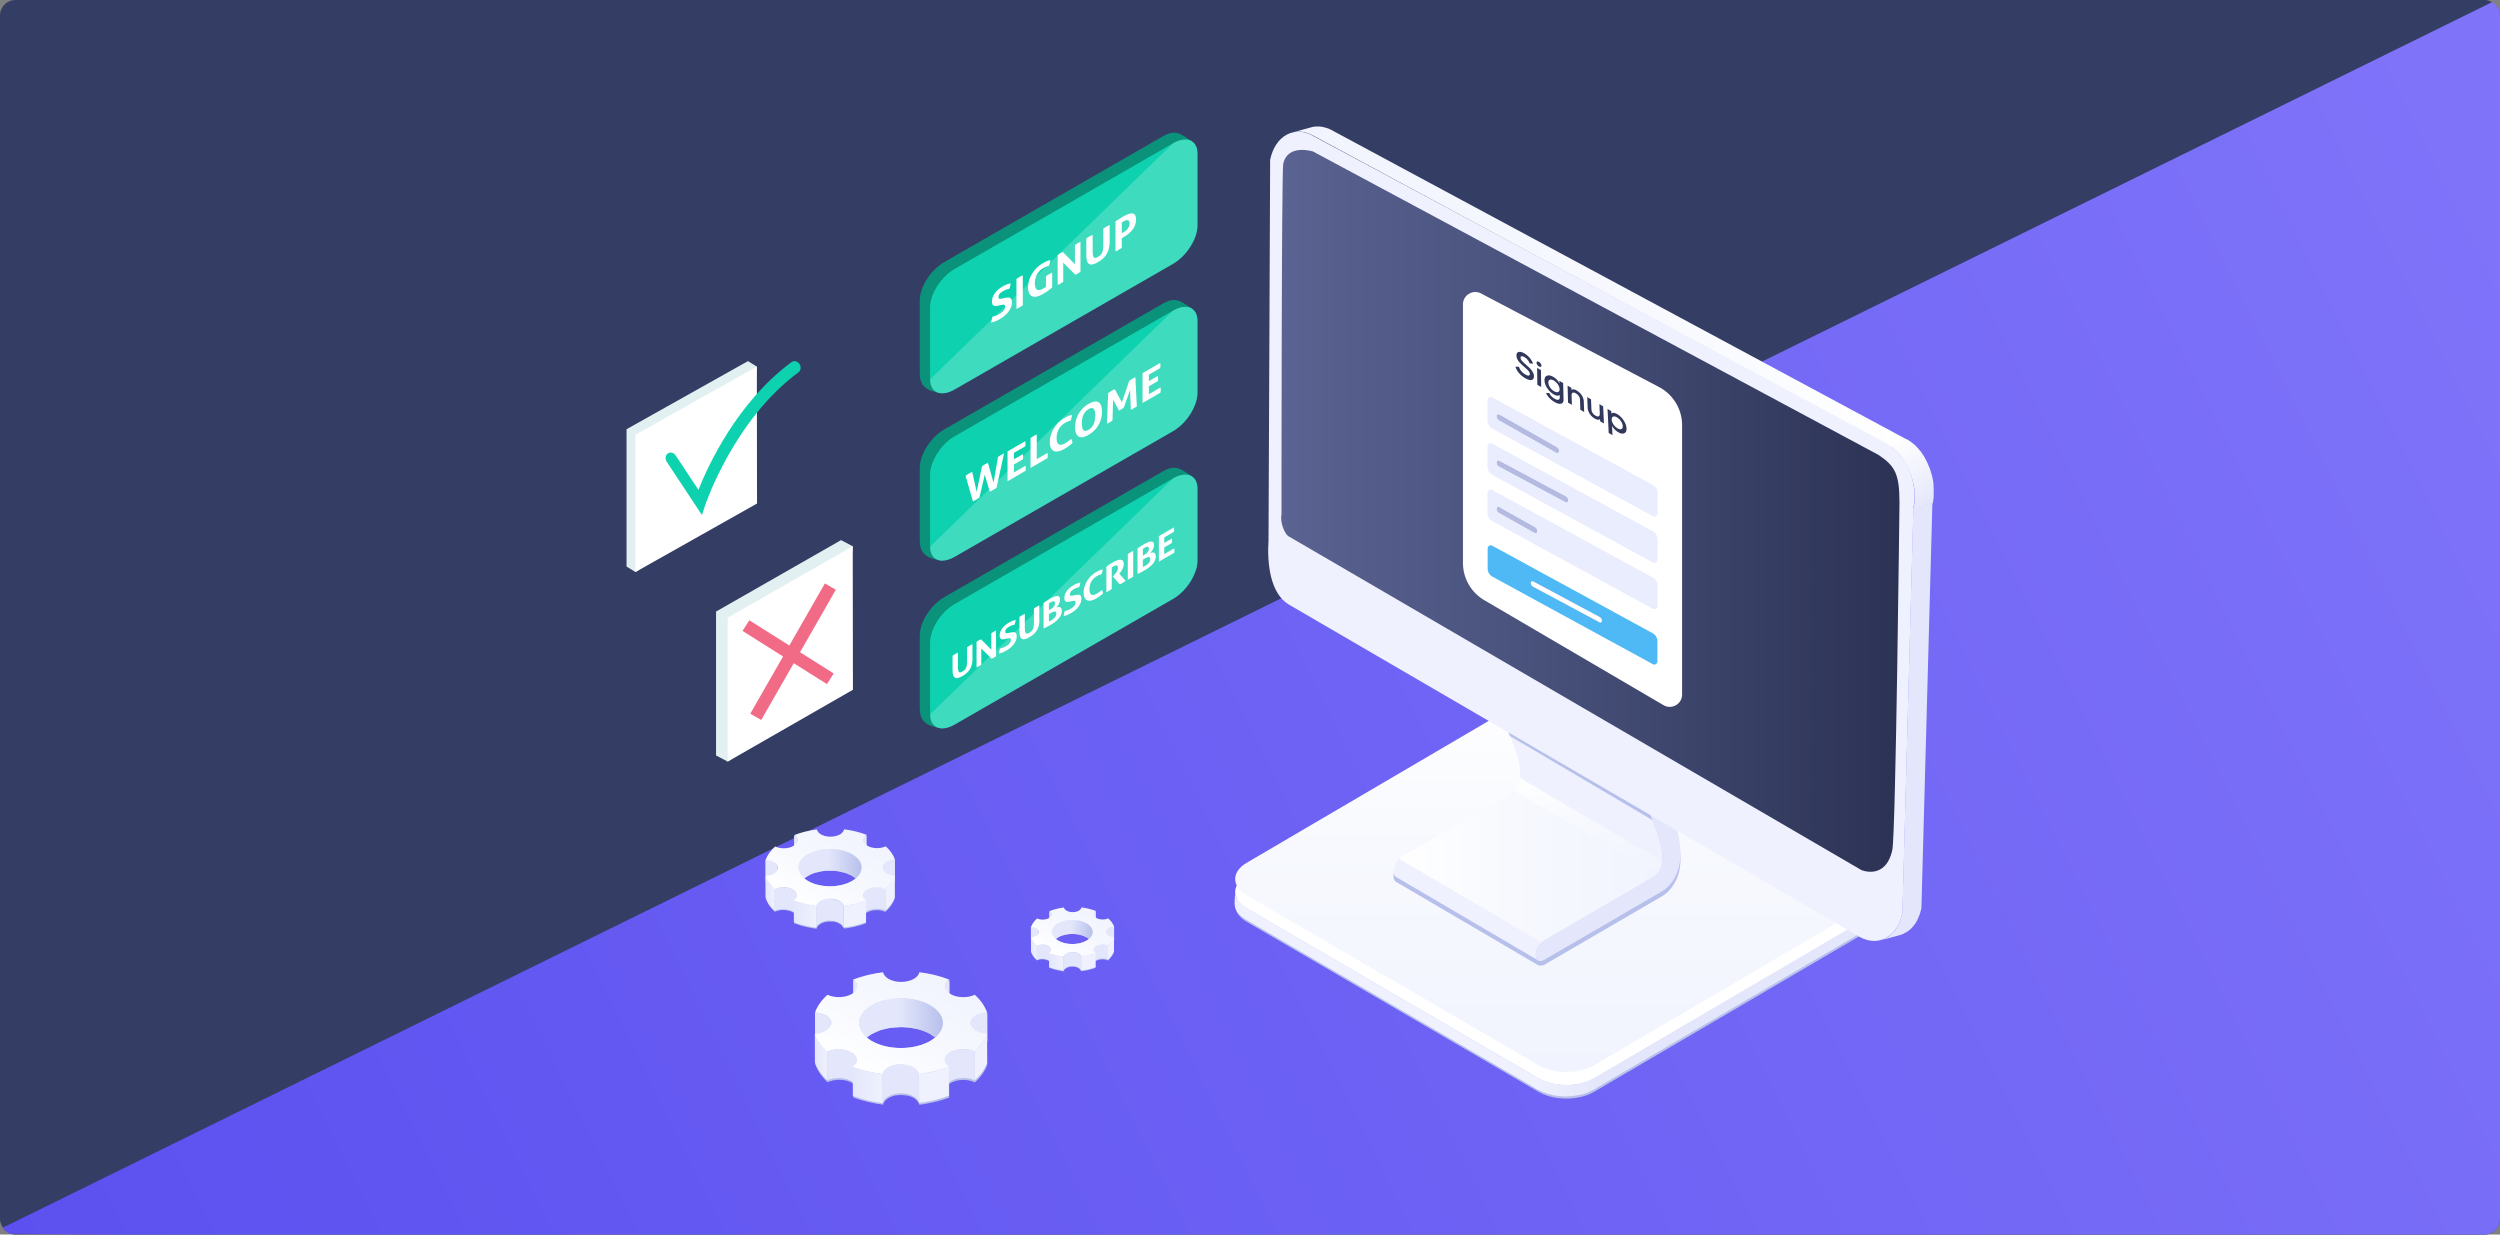 <svg xmlns="http://www.w3.org/2000/svg" width="810" height="400" fill="none"><rect width="100%" height="100%" fill="#808080" stroke="none"/><rect width="810" height="400" fill="#343D63" rx="5"/><path fill="url(#a)" fill-rule="evenodd" d="M35.335 400H805a5 5 0 0 0 5-5V5a5 5 0 0 0-2.508-4.335L.855 397.798a5 5 0 0 0 2.597 1.958z" clip-rule="evenodd"/><path fill="#B7C0EB" d="M403.934 298.666c-4.943-2.872-4.981-7.595-.075-10.505l93.953 9.144c4.905-2.871 12.993-2.871 17.974 0l94.551-9.144c4.943 2.91 4.981 7.595.075 10.505l-93.952 55.092c-4.906 2.91-12.994 2.91-17.974 0z"/><path fill="#E4E7FB" d="M614.049 289.446c0 .113 0 .264-.037.415a.7.7 0 0 1-.075.303c-.037.151-.075.264-.112.415-.038.114-.075.189-.113.303-.075.113-.112.264-.187.415-.112.189-.187.34-.337.529-.037.038-.037.076-.075.076-.112.189-.262.34-.412.529l-.112.113c-.15.189-.337.34-.524.529a1.6 1.6 0 0 1-.412.302c-.113.114-.225.189-.337.265-.15.113-.3.227-.45.302-.149.114-.299.189-.486.303l-93.915 55.13-.188 3.703 93.953-55.093c.037-.037.112-.037.15-.075l.337-.227c.149-.113.299-.189.449-.302.112-.076.225-.189.374-.265.113-.113.263-.226.375-.34.037 0 .037-.038.075-.038.187-.151.299-.302.449-.453.038-.038.075-.076.075-.113.075-.076.15-.189.225-.265.037-.075.112-.151.187-.264 0-.038.037-.038.037-.076.113-.151.188-.264.263-.416 0-.037.037-.075.037-.113.075-.113.112-.264.187-.378a.6.6 0 0 1 .113-.227c0-.037.037-.037.037-.075.037-.113.075-.265.112-.378.038-.076.038-.151.075-.264v-.076c.038-.113.038-.265.038-.378 0-.075.037-.189.037-.264v-.114l.187-3.703c.038 0 0 .151 0 .265"/><path fill="#EFF1FE" d="M403.932 294.282c-2.509-1.473-3.745-3.363-3.745-5.29l-.187 3.703c0 1.927 1.236 3.855 3.745 5.29l94.551 55.093.188-3.665z"/><path fill="#fff" d="M614.04 285.1c-.3 6.197 1.273 6.311-3.633 9.182l-93.952 55.093c-4.906 2.91-12.994 2.91-17.974 0l-94.552-55.093c-4.943-2.909-4.98-7.632-.037-10.504l93.915-55.093c4.943-2.909 13.031-2.909 17.974 0z"/><path fill="url(#b)" d="M403.934 290.088c-4.943-2.872-4.981-7.633-.075-10.504l93.953-55.093c4.905-2.91 12.993-2.91 17.974 0l94.551 55.093c4.943 2.909 4.981 7.632.075 10.504l-93.952 55.055c-4.906 2.872-12.994 2.872-17.974 0z"/><path fill="url(#c)" d="M515.076 353.645c.412-.189 1.948-1.02 2.322-1.247v-3.59c-.374.227-1.685.945-2.097 1.134-.15.075-.262.113-.374.151-.3.113-.637.264-.974.378-.112.038-.262.113-.374.151-.225.076-.45.151-.637.189s-.337.113-.524.151c-.225.038-.487.113-.712.151-.15.038-.299.076-.487.114-.486.075-.973.151-1.46.189-.15 0-.3.037-.449.037-.262 0-.562.038-.862.038h-1.872c-.225-.038-.412-.038-.636-.038s-.412 0-.6-.037c-.187-.038-.412-.038-.636-.076a3 3 0 0 0-.562-.076l-.674-.113c-.15-.038-.337-.076-.524-.113-.262-.076-.524-.114-.787-.189l-.449-.114c-.449-.151-.936-.302-1.348-.453-.225-.076-.412-.189-.637-.265-.112-.037-.224-.113-.337-.151a76 76 0 0 1-2.359-1.36v3.816c.3.189 1.873 1.058 2.21 1.21.112.037.187.075.299.113.187.113.375.189.562.264.037 0 .075 0 .075.038.449.189.899.303 1.348.454.037 0 .075 0 .112.037.113.038.225.076.337.076.262.076.524.113.749.189.075.038.15.038.225.076.112.037.225.037.337.075.225.038.412.076.636.113.113 0 .188.038.263.038.112 0 .224.038.337.038.187 0 .374.038.599.076.112 0 .224.037.337.037h.299c.225.038.412.038.599.038.113 0 .225.038.337.038h1.311c.075 0 .15-.038.225-.038.299 0 .561-.038.861-.075.112 0 .262 0 .374-.038h.113c.487-.038.973-.114 1.423-.189h.075c.149-.038.299-.076.412-.076.224-.037.449-.113.674-.151.187-.038.337-.075.524-.113.225-.076.449-.114.636-.189.038 0 .113-.038.15-.038.075-.038.15-.076.225-.076.337-.113.674-.226.973-.377.188-.114.3-.152.412-.227"/><path fill="#B7C0EB" d="M537.427 254.607c-4.493-9.674-9.661-18.062-9.736-18.138-.486-.831-1.46-.869-2.471-.302a4.4 4.4 0 0 0-1.273 1.133c-1.348 1.625-1.873 3.892-1.161 5.026.037.076 5.317 8.615 9.773 18.326 4.531 9.863 5.73 14.208 6.029 17.647.262 2.569-.224 5.668-3.407 7.481-3.183 1.814-33.253 19.385-34.863 20.292a3.6 3.6 0 0 0-.936.755c.112-.075.187-.188.262-.226l-46.134-26.98c-.112.114-.636.68-.711.756s-.449.642-.487.756l-.112.226c-.038.076-.187.416-.225.492-.037.075-.075.151-.112.264-.038.076-.225.756-.262.869-.038.114-.038.265-.075.378-.038.189-.038.378-.038.567 0 .869.3 1.511.824 1.776l46.096 27.055c-.112-.076 1.049.34 1.985-.189l38.045-22.143c2.135-1.247 3.895-3.401 4.943-6.008 1.685-4.308 2.547-11.525-5.954-29.813"/><path fill="#EFF1FE" d="m453.512 278.072-.487.491c-.075.114-.15.189-.224.303-.075.075-.113.151-.188.264-.037.076-.112.151-.15.227-.037.075-.112.151-.149.227l-.113.226-.112.227c-.037.076-.075.151-.112.264a2 2 0 0 0-.113.265.7.7 0 0 0-.075.264c-.037.114-.074.189-.074.303-.038.113-.075.189-.075.302-.038.113-.038.265-.075.378-.038.189-.038.378-.038.567 0 .869.3 1.511.824 1.776l46.096 27.055c-.486-.302-.786-.907-.823-1.814 0-.189 0-.378.037-.567 0-.113.038-.264.075-.378s.037-.226.075-.34c.037-.113.037-.189.075-.264.037-.076.075-.189.112-.265.038-.075.075-.189.112-.264l.113-.227.112-.227c.038-.075.075-.151.15-.226.037-.076.112-.151.15-.265.037-.075.112-.151.149-.227.075-.075.113-.151.188-.264s.149-.189.224-.265l.525-.529z"/><path fill="url(#d)" d="M492.528 251.697c-.038.227-.113.794-.15.982l-.112.454-.113.34c-.037.113-.075.189-.112.302-.037.076-.075.189-.112.265l-.113.226-.112.227-.112.227c-.038.076-.075.151-.15.227-.038.075-.113.151-.15.226-.075.076-.112.189-.187.265-.075.075-.15.189-.225.264-.112.114-.636.643-.786.756l46.171 26.98c.112-.114.599-.567.711-.681.075-.113.15-.188.225-.264s.112-.151.187-.265c.038-.075.113-.151.15-.226.038-.076.112-.151.15-.227l.112-.227.113-.226.112-.227c.037-.076.075-.189.112-.265.038-.075.075-.189.113-.302l.112-.34.112-.453c.038-.227.113-.756.15-.983z"/><path fill="#EFF1FE" d="m538.584 279.092-46.096-27.017c.112-.794.074-1.587.037-2.343-.3-3.401-1.498-7.746-6.029-17.646-4.456-9.749-9.736-18.251-9.773-18.327l46.096 27.018c.037.075 5.317 8.615 9.773 18.364 4.531 9.862 5.73 14.208 6.029 17.646.038.68.038 1.512-.037 2.305"/><path fill="#CCC" d="M525.221 234.618 479.125 207.6c.15-.075.262-.151.374-.189l46.134 27.018c-.112.037-.262.113-.412.189"/><path fill="#C7C7C7" d="m525.639 234.429-46.096-27.018.337-.113 46.096 27.017a.6.6 0 0 0-.337.114"/><path fill="#C2C2C2" d="m525.971 234.315-46.096-27.017c.075-.038.187-.038.262-.038l46.096 27.017c-.112-.037-.187 0-.262.038"/><path fill="#BDBDBD" d="m526.194 234.24-46.096-27.018h.224l46.097 27.018z"/><path fill="#B8B8B8" d="m526.421 234.24-46.097-27.018h.187l46.097 27.018z"/><path fill="#B3B3B3" d="m526.608 234.24-46.096-27.018c.075 0 .112 0 .187.038l46.096 27.018c-.075-.038-.15-.038-.187-.038"/><path fill="#ADADAD" d="m526.76 234.24-46.096-27.018c.038 0 .112 0 .15.038l46.096 27.018c-.037 0-.075-.038-.15-.038"/><path fill="#A8A8A8" d="m526.909 234.277-46.097-27.017c.038 0 .113.038.15.038l46.097 27.017c-.038 0-.075-.038-.15-.038"/><path fill="#A3A3A3" d="m527.053 234.353-46.096-27.017c.037 0 .112.038.15.075l46.096 27.055c-.037-.075-.075-.113-.15-.113"/><path fill="#9E9E9E" d="m527.206 234.391-46.097-27.017 46.097 27.055z"/><path fill="#E4E7FB" d="M525.216 234.618c1.011-.567 1.984-.529 2.471.302.075.075 5.205 8.426 9.736 18.137 8.5 18.289 7.639 25.506 5.917 29.776-1.049 2.645-2.809 4.761-4.943 6.008l-38.046 22.143c-1.535.907-2.808.189-2.808-1.587s1.236-3.968 2.771-4.837c1.573-.907 31.679-18.477 34.862-20.291 3.183-1.852 3.633-4.95 3.408-7.482-.3-3.4-1.46-7.746-6.029-17.646-4.456-9.749-9.736-18.251-9.773-18.364-.712-1.172-.188-3.401 1.161-5.026a4.9 4.9 0 0 1 1.273-1.133"/><path fill="#858585" d="m522.79 240.777-46.096-27.017c-.3-.492-.375-1.134-.3-1.852l46.097 27.017c-.075.718 0 1.361.299 1.852"/><path fill="#8A8A8A" d="M522.489 238.925 476.43 211.87c0-.113.037-.264.075-.378l46.096 27.018c-.075.151-.075.264-.112.415"/><path fill="#8F8F8F" d="m522.565 238.51-46.096-27.018c.037-.113.037-.226.075-.34l46.096 27.018c0 .113-.037.226-.075.34"/><path fill="#949494" d="m522.635 238.17-46.096-27.018c.038-.075.038-.189.075-.264l46.096 27.017a.7.7 0 0 1-.075.265"/><path fill="#999" d="m522.749 237.905-46.097-27.017c.038-.076.038-.189.075-.265l46.097 27.018c0 .075-.075.189-.075.264"/><path fill="#9E9E9E" d="m522.827 237.64-46.097-27.017c.038-.075.075-.151.113-.264l46.096 27.055c-.037.038-.075.151-.112.226"/><path fill="#A3A3A3" d="m522.94 237.376-46.096-27.055.112-.227 46.096 27.017a2 2 0 0 1-.112.265"/><path fill="#A8A8A8" d="m523.049 237.149-46.096-27.017.112-.227 46.097 27.018z"/><path fill="#ADADAD" d="m523.163 236.923-46.097-27.055.113-.227 46.096 27.017c-.037.076-.075.151-.112.265"/><path fill="#B3B3B3" d="m523.276 236.658-46.096-27.017a.8.8 0 0 1 .149-.227l46.097 27.017c-.038.076-.075.152-.15.227"/><path fill="#B8B8B8" d="m523.424 236.431-46.096-27.017c.038-.075.112-.151.15-.227l46.134 27.018c-.075.075-.113.151-.188.226"/><path fill="#BDBDBD" d="m523.616 236.205-46.096-27.018c.074-.075.112-.151.187-.264l46.096 27.017c-.075.076-.15.151-.187.265"/><path fill="#C2C2C2" d="m523.803 235.94-46.096-27.017c.075-.076.112-.151.187-.227l.038-.038 46.096 27.018c-.037 0-.037.037-.075.037-.075.076-.112.152-.15.227"/><path fill="#C7C7C7" d="m524.022 235.676-46.096-27.018c.112-.113.224-.226.299-.34l46.097 27.018a2.4 2.4 0 0 0-.3.34"/><path fill="#CCC" d="m524.327 235.336-46.097-27.018c.3-.302.6-.567.937-.718l46.096 27.018c-.337.151-.637.415-.936.718"/><path fill="url(#e)" d="M431.83 42.36c-.15-.113-.337-.189-.487-.264a1.3 1.3 0 0 0-.337-.151c-.037 0-.075-.038-.112-.038 0 0-.037 0-.037-.038-.15-.075-.337-.151-.487-.227a.54.54 0 0 0-.262-.075c-.038-.038-.075-.038-.15-.038-.038 0-.075-.038-.112-.038a3 3 0 0 0-.525-.15c-.037-.039-.075-.039-.112-.039-.075 0-.112-.038-.15-.038-.075-.037-.15-.037-.225-.075l-.561-.113h-.075c-.187-.038-.337-.038-.524-.076h-1.348c-.15 0-.3.038-.45.038-.112 0-.224.038-.299.038a6 6 0 0 0-.787.188c-2.097.567-4.156 1.134-6.216 1.7.262-.075.524-.15.787-.188.074 0 .187-.038.262-.038.187-.038.374-.038.561-.075h1.049c.225 0 .487.037.749.075h.037c.262.038.525.114.787.151.037 0 .112.038.149.038.263.076.487.151.749.227.075.038.113.038.188.075.262.114.524.19.749.303.037 0 .074.038.112.038.262.15.524.264.824.415L612 144.5l6-2z"/><path fill="#E4E7FB" d="m619.918 164.599-3.558 131.233a17 17 0 0 1-.412 1.624c0 .038-.037.076-.037.114q-.225.737-.562 1.473c0 .038-.037.076-.037.076-.225.453-.45.869-.674 1.285-.038.038-.075.075-.075.151a13 13 0 0 1-.637.907c-.075.113-.15.227-.262.302-.187.227-.374.378-.562.605l-.412.415c-.187.189-.411.34-.599.492l-.449.34c-.225.151-.487.264-.712.377-.149.076-.262.152-.411.227-.375.189-.787.34-1.199.454 2.097-.567 4.157-1.134 6.216-1.701a6.5 6.5 0 0 0 1.199-.453c.112-.038.224-.114.374-.189.262-.151.524-.265.749-.416.15-.075.262-.189.412-.302.225-.151.449-.302.637-.491.149-.114.262-.265.411-.416.15-.151.3-.264.45-.453.037-.038.075-.114.112-.152.075-.113.15-.188.225-.302.112-.151.224-.264.337-.415.112-.152.225-.341.299-.492.038-.037.075-.113.113-.151.037-.038.037-.038.037-.075.15-.227.262-.454.375-.681.075-.151.149-.34.224-.491 0-.038.038-.075.038-.113s0-.038.037-.076c.075-.189.15-.415.262-.642.075-.189.15-.416.225-.605 0-.037.037-.075.037-.151 0-.038.038-.075.038-.113l.112-.34c.038-.189.113-.416.15-.605s.112-.415.15-.642v-.038l3.557-131.232z"/><path fill="#B7C0EB" d="M532.557 259.103c-4.456-9.749-9.736-18.251-9.773-18.364l-46.096-27.017c.037.075 5.317 8.615 9.773 18.326.899 1.965 2.097 4.875 2.771 6.424l46.171 27.244c-.636-1.474-1.984-4.723-2.846-6.613"/><path fill="#EFF1FE" d="M611.715 143.93c6.104 3.59 9.848 12.848 8.238 20.632l-3.557 131.232c-1.61 7.784-7.901 11.222-14.043 7.67l-184.684-107.54c-6.141-3.552-7.167-13.424-6.668-20.924l.527-123.23c1.61-7.823 7.938-11.261 14.042-7.672z"/><path fill="url(#f)" d="M417.34 173.668c-1.011-.718-2.696-4.27-2.134-7.066 0 0 0-110.865.561-113.51 1.423-6.65 9.661-4.006 9.661-4.006l183.225 98.321c5.317 3.589 6.778 6.045 6.778 15.492 0 0-1.199 107.578-2.322 112.528-2.209 9.862-10.036 6.461-10.036 6.461z"/><path fill="url(#g)" d="M626.514 159.687v-1.398c0-.264-.038-.491-.038-.756 0-.189-.037-.378-.037-.566v-.265a53 53 0 0 0-.112-.869c0-.113-.038-.189-.075-.302-.038-.114-.038-.189-.038-.303-.037-.113-.037-.264-.075-.377-.037-.227-.112-.454-.187-.718-.037-.114-.037-.227-.075-.303 0-.038-.037-.113-.037-.151-.038-.151-.075-.302-.15-.453-.112-.34-.187-.68-.3-1.021-.037-.075-.037-.151-.074-.188-.038-.152-.113-.265-.15-.378-.113-.34-.262-.68-.412-1.021-.075-.188-.187-.415-.262-.604-.15-.34-.3-.643-.487-.983-.075-.113-.112-.264-.187-.377a.3.3 0 0 1-.075-.152c-.225-.453-.524-.869-.787-1.284-.037-.038-.037-.076-.074-.114-.225-.34-.45-.68-.712-.982l-.112-.114c-.038-.075-.113-.113-.15-.188a4 4 0 0 0-.374-.454c-.113-.151-.263-.264-.375-.416l-.112-.113c-.038-.038-.075-.075-.075-.113a7 7 0 0 0-.562-.529c-.075-.076-.187-.151-.262-.227-.037-.038-.075-.076-.112-.076-.038-.037-.075-.075-.15-.113a5 5 0 0 0-.487-.416 2 2 0 0 1-.299-.226c-.038 0-.038-.038-.075-.038-.038-.038-.075-.038-.113-.076-.149-.113-.337-.226-.486-.34-.15-.113-.337-.189-.487-.302l-6.216 1.7h.037c.375.227.712.454 1.049.681.037.037.074.037.112.075.337.227.637.491.936.756l.112.113c.3.265.6.567.862.831.037.038.112.114.149.189.263.265.487.529.712.832.075.075.112.151.187.226.225.303.45.605.674.945.038.076.075.113.113.189.299.453.599.945.861 1.436.112.151.187.34.262.491.187.34.337.68.487 1.02.075.189.15.378.262.567.15.34.262.68.412 1.02l.224.567c.113.378.225.718.337 1.058.038.189.113.34.15.529.038.151.075.265.113.416l.224 1.02c.038.113.038.227.075.34.075.454.15.869.187 1.285v.151c.038.454.075.907.113 1.398v1.625l-.113 1.36c0 .038 0 .076-.037.114-.075.491-.112.944-.225 1.436l6.216-1.701.113-.567c.037-.226.075-.415.075-.642 0-.076.037-.151.037-.189v-.113c0-.114.037-.227.037-.303.038-.226.038-.453.038-.642z"/><path fill="url(#h)" d="m499.413 305.278-46.097-27.017c.3-.302.6-.529.937-.718 1.572-.907 31.679-18.477 34.862-20.291a9.2 9.2 0 0 0 1.46-1.096l46.097 27.017a6.2 6.2 0 0 1-1.461 1.096c-3.183 1.852-33.252 19.385-34.862 20.291a4.1 4.1 0 0 0-.936.718"/><path fill="#B7C0EB" d="M264.122 335.632v-6.938c.714-2.008 2.071-3.98 4.034-5.732 2.32 1.132 5.711 1.022 7.889-.256.178-.109.321-.182.428-.292v-4.381c2.998-1.169 6.318-1.972 9.709-2.374.286 1.753 2.784 3.14 5.854 3.14 1.642 0 3.106-.401 4.177-1.022.928-.548 1.57-1.278 1.713-2.118 3.391.438 6.675 1.205 9.674 2.374v4.418c.107.073.249.182.357.255 2.141 1.278 5.568 1.351 7.888.256 1.964 1.789 3.284 3.724 3.998 5.732l.036 9.347h-.036l.036 6.938c-.714 2.008-2.07 3.979-4.034 5.732a6.5 6.5 0 0 0-.892-.365c-.036 0-.071 0-.071-.037a34 34 0 0 0-.893-.219c-.036 0-.036 0-.071-.036a4.3 4.3 0 0 0-.928-.11h-.179c-.321-.036-.607-.036-.928-.036h-.036c-.321 0-.642.036-.963.073h-.072a6 6 0 0 0-.892.182c-.072 0-.107.037-.179.037a8 8 0 0 0-.856.292h-.036c-.286.11-.607.256-.857.438-.178.11-.321.183-.464.292v4.382c-.428.182-.892.328-1.321.474-.142.037-.285.11-.428.146-.321.11-.642.22-.964.293-.071.036-.178.036-.25.073-.071.036-.142.036-.214.036-.321.11-.642.183-.928.256l-.428.109-1.392.329h-.072c-.428.073-.821.182-1.249.255-.143.037-.286.037-.464.073-.286.037-.607.11-.892.146-.036 0-.108 0-.143.037-.321.036-.643.073-.928.109 0-.073-.036-.109-.036-.182a.3.3 0 0 0-.071-.183.3.3 0 0 0-.072-.146c-.035-.073-.071-.109-.107-.182-.036-.037-.036-.073-.071-.146-.036-.073-.107-.146-.143-.219-.036-.037-.071-.073-.071-.11l-.322-.328c-.107-.11-.214-.183-.321-.293-.036-.036-.071-.036-.107-.073-.071-.073-.179-.109-.25-.182-.036-.037-.071-.037-.107-.073a4 4 0 0 0-.535-.292c-.036 0-.036-.037-.072-.037-.214-.109-.428-.182-.642-.255-.072-.037-.107-.037-.179-.073a1 1 0 0 0-.321-.073c-.071 0-.143-.037-.214-.037-.107-.036-.25-.036-.357-.073-.072 0-.107-.037-.179-.037-.214-.036-.428-.073-.678-.073-.071 0-.107 0-.178-.036-.143 0-.286-.037-.429-.037h-1.142c-.107 0-.178.037-.286.037s-.214.036-.285.036c-.107 0-.179.037-.25.037-.107 0-.214.036-.286.036-.107 0-.178.037-.249.037-.108.037-.215.037-.322.073-.071.037-.142.037-.214.073a12 12 0 0 0-.607.219c-.107.037-.214.11-.321.146-.036.037-.107.037-.143.073l-.428.219c-.928.548-1.571 1.278-1.713 2.118-.429-.073-.857-.11-1.285-.183-.108-.036-.215-.036-.322-.036-.321-.037-.642-.11-.964-.183h-.035a1 1 0 0 1-.322-.073 10 10 0 0 0-.928-.182c-.178-.037-.321-.073-.499-.11-.25-.073-.536-.109-.786-.182-.178-.037-.357-.11-.535-.146-.25-.073-.464-.146-.714-.183-.178-.036-.357-.109-.571-.146-.214-.073-.464-.146-.678-.219-.072-.037-.143-.037-.25-.073-.072-.037-.143-.037-.214-.073-.536-.183-1.071-.365-1.607-.584v-4.418c-.035-.037-.107-.073-.142-.11a.7.7 0 0 1-.215-.146 5 5 0 0 0-.785-.365c-.071-.037-.178-.073-.25-.11-.25-.073-.5-.182-.785-.255h-.036a7 7 0 0 0-.857-.146c-.107 0-.178-.037-.285-.037a8 8 0 0 0-.892-.073h-.072c-.321 0-.642 0-.964.037h-.071c-.321.036-.607.073-.928.109-.036 0-.107.037-.143.037-.285.036-.571.146-.857.219a.7.7 0 0 1-.249.073 4.6 4.6 0 0 0-.75.292c-.107-.073-.179-.183-.286-.256l-.142-.146c-.215-.219-.464-.438-.643-.657-.071-.073-.143-.146-.178-.219-.25-.292-.5-.584-.714-.876l-.036-.037a.8.8 0 0 0-.143-.182 5 5 0 0 1-.392-.548c-.072-.109-.108-.182-.179-.292l-.321-.548c-.036-.036-.072-.109-.107-.146s-.036-.109-.072-.146c-.071-.146-.178-.328-.25-.474-.035-.11-.107-.22-.142-.329-.072-.183-.143-.329-.214-.511l-.108-.219c-.035-.037-.035-.11-.071-.183l-.036-9.347c-.035.11 0 .11 0 .11m18.205 1.57c5.283 3.14 13.886 3.14 19.204 0a17 17 0 0 0 1.464-1.023c-.143-.109-.25-.219-.428-.328-.036-.037-.072-.037-.108-.073-.285-.183-.571-.366-.856-.585-.286-.182-.607-.328-.928-.511-.072-.036-.143-.073-.25-.109-.286-.146-.571-.256-.893-.402-.035 0-.071-.036-.107-.036-.321-.11-.642-.256-.963-.329-.25-.073-.465-.146-.714-.219-.179-.037-.357-.11-.536-.146a5.4 5.4 0 0 0-.749-.146 17 17 0 0 0-.572-.11c-.071 0-.142-.036-.214-.036a8 8 0 0 0-.928-.146c-.071 0-.178-.037-.285-.037-.179-.036-.357-.036-.536-.036-.321-.037-.607-.037-.928-.073-.178 0-.393 0-.571-.037h-.75c-.214 0-.428 0-.606.037-.215 0-.464.036-.679.036-.214 0-.428.037-.642.037-.214.036-.464.036-.678.073-.215.036-.393.036-.607.073-.25.036-.5.073-.714.109-.179.037-.393.073-.571.11l-.857.219a3 3 0 0 0-.535.146c-.108.036-.179.073-.286.073-.286.073-.535.182-.821.292-.071.036-.178.036-.25.11-.25.109-.5.219-.714.328-.107.037-.25.11-.357.146-.357.183-.678.329-.999.511-.536.329-1.035.694-1.464 1.059.464.365.928.694 1.428 1.023"/><path fill="url(#i)" d="M277.749 328.436a.28.28 0 0 0-.072-.182c0-.037-.035-.073-.035-.146l-.107-.219c0-.037-.036-.073-.036-.11l-.215-.328-.035-.037c-.107-.109-.179-.219-.286-.328-.036-.037-.071-.073-.107-.073-.107-.11-.25-.22-.357-.293l-.036-9.346c.143.109.25.182.357.292l.036.036c.036 0 .035.037.035.037.108.109.215.219.286.328l.036.037v.036l.214.329v.037c0 .036.036.036.036.073l.107.219.036.036c0 .037 0 .037.036.073.035.073.035.146.071.183 0 .036 0 .036.036.073v.036c0 .073.036.146.036.219v.11l.035 9.347v-.146c0-.073 0-.146-.035-.22 0 0-.036-.036-.036-.073"/><path fill="url(#j)" d="m307.589 317.374.036 9.347c-.893.657-1.322 1.424-1.322 2.227l-.035-9.347c0-.803.428-1.57 1.321-2.227"/><path fill="url(#k)" d="M269.307 340.339c0-.073-.036-.109-.036-.182 0-.037-.036-.073-.071-.146-.036-.073-.072-.146-.072-.183-.035-.036-.035-.073-.071-.109-.036-.073-.071-.146-.143-.219-.036-.037-.036-.073-.071-.11-.107-.11-.214-.256-.321-.365l-.072-.073c-.071-.073-.178-.146-.25-.219-.035-.037-.071-.073-.142-.073-.072-.073-.143-.11-.25-.183-.036-.036-.072-.036-.107-.073-.179-.109-.357-.219-.571-.292a5 5 0 0 0-.643-.256c-.071 0-.107-.036-.178-.073-.107-.036-.215-.073-.322-.073-.071-.036-.142-.036-.214-.073a1.3 1.3 0 0 0-.357-.073c-.071-.036-.107-.036-.178-.036a4 4 0 0 0-.678-.073c-.143 0-.286-.037-.464-.037l-.036-9.347c.143 0 .25 0 .393.036h.071l.642.11h.036c.072 0 .143.036.179.036.107.037.214.037.285.073.072.037.143.037.25.073.107.037.178.073.286.073.035 0 .071 0 .071.037.036 0 .036.036.071.036.214.074.429.147.643.256s.392.183.571.292c.036 0 .036.037.071.037.036 0 .036.036.072.036a1.1 1.1 0 0 1 .249.183c.036.036.072.073.143.073.107.073.179.146.25.219.036 0 .036.036.071.073.108.109.215.219.322.365l.035.037c0 .036.036.036.036.073.036.073.107.146.143.219 0 .036.036.036.036.073 0 0 0 .036.035.036.036.073.072.11.072.183 0 .036.035.073.035.109v.037c.036.073.036.109.036.182 0 .037.036.073.036.11v.036c0 .073 0 .147.035.183v.183l.036 9.347v-.182c0-.074 0-.147-.036-.183.107-.073.072-.146.072-.183"/><path fill="url(#l)" d="M282.372 325.81a9 9 0 0 1 1-.511c.107-.037.214-.11.356-.146.215-.073.393-.183.607-.292.036 0 .072-.037.107-.037.072-.037.143-.073.25-.11.25-.109.536-.182.821-.292.107-.036.179-.073.286-.109.071-.037.143-.037.178-.073.107-.037.25-.073.357-.073.286-.073.536-.146.821-.219.072 0 .143-.037.25-.073.107-.037.214-.037.357-.073.25-.037.464-.11.714-.146.107 0 .179-.037.286-.037s.214-.036.321-.036a4 4 0 0 1 .678-.073c.107 0 .214-.037.321-.037h.286c.25-.036.464-.036.678-.036h1.963c.286 0 .607.036.893.073.143 0 .25 0 .392.036.072 0 .107 0 .179.037.071 0 .178.036.25.036.321.037.642.073.964.146.071 0 .142.037.214.037.035 0 .071 0 .107.036.178.037.321.073.464.11.25.073.5.109.714.146.178.036.357.109.535.146.25.073.464.146.714.219.036 0 .107.036.143.036.285.11.571.183.821.292.036 0 .071.037.143.074.285.109.571.255.856.365.072.036.179.073.25.109.321.146.607.329.928.475.072.036.107.073.179.109.25.146.464.292.678.475.036.037.071.037.107.073.25.183.464.365.714.584.036.037.071.037.107.073l.107.11.5.511.107.11c.107.109.178.219.25.292.071.073.107.182.178.255.036.037.036.073.072.11.107.146.214.328.285.474.036.037.072.11.072.183.035.036.035.073.035.109.072.183.179.366.25.512 0 .036.036.073.036.146 0 .036.036.073.036.109.071.183.107.365.142.548 0 .036 0 .073.036.109v.11c.036.183.036.402.072.584v.11l.035 9.347c0-.256-.036-.475-.071-.694v-.109a4.4 4.4 0 0 0-.179-.658c0-.036 0-.073-.035-.109-.072-.219-.179-.438-.25-.657 0-.037-.036-.073-.072-.11a6 6 0 0 0-.392-.657c0-.037-.036-.073-.072-.073-.142-.183-.285-.402-.464-.584-.035-.037-.071-.073-.071-.11-.179-.219-.393-.402-.607-.621-.036-.036-.071-.036-.071-.073-.214-.182-.464-.401-.714-.584-.036-.036-.072-.036-.107-.073a12 12 0 0 1-.857-.584c-.286-.183-.607-.329-.928-.511a2 2 0 0 0-.25-.11c-.286-.146-.571-.255-.892-.401-.036 0-.072-.037-.107-.037-.322-.109-.643-.256-.964-.329-.25-.073-.464-.146-.714-.219-.179-.036-.357-.109-.536-.146-.249-.073-.499-.109-.749-.146-.179-.036-.357-.073-.571-.109-.072 0-.143-.037-.214-.037a8 8 0 0 0-.929-.146c-.071 0-.178-.036-.285-.036-.179-.037-.357-.037-.536-.037-.321-.036-.606-.036-.928-.073-.178 0-.392 0-.571-.036h-.749c-.215 0-.429 0-.607.036-.214 0-.464.037-.678.037s-.429.036-.643.036c-.214.037-.464.037-.678.073-.214.037-.393.037-.607.073-.25.037-.5.073-.714.11-.178.036-.393.073-.571.109l-.857.219c-.178.037-.357.073-.535.146-.107.037-.179.073-.286.073-.285.073-.535.183-.821.293-.071.036-.178.036-.25.109-.249.11-.499.219-.714.329-.107.036-.249.109-.356.146-.357.182-.679.328-1 .511-2.677 1.57-3.998 3.651-3.998 5.732l-.036-9.347c0-2.008 1.357-4.053 4.034-5.659"/><path fill="url(#m)" d="M316.253 329.023c.215-.11.464-.256.714-.365.036 0 .072-.037.107-.037s.036-.036.072-.036c.214-.11.464-.183.714-.256h.035c.036 0 .072 0 .072-.036.178-.037.321-.073.5-.11.071-.036.178-.036.249-.036s.108-.037.179-.037c.036 0 .107-.036.143-.036.178-.037.357-.037.571-.074h.25l.036 9.348c-.322 0-.643.036-.929.109-.071 0-.107.037-.178.037-.25.036-.5.109-.75.182-.035 0-.071 0-.107.037a5 5 0 0 0-.785.292c-.036 0-.072.036-.072.036-.249.11-.499.219-.714.365-1.07.621-1.749 1.497-1.749 2.483l-.035-9.347c-.036-.986.606-1.862 1.677-2.519"/><path fill="url(#n)" d="M264.212 335.411c.071.146.143.292.179.475.035.109.107.219.178.328l.214.438c.072.11.107.219.179.329.107.183.214.365.321.511.071.11.143.219.178.292.143.183.25.365.393.548.071.073.107.146.178.219.215.292.464.584.714.876l.179.183.642.657c.143.146.286.256.429.402l.035 9.347c-.107-.073-.178-.183-.285-.256l-.143-.146c-.214-.219-.464-.438-.643-.657-.071-.073-.142-.146-.178-.219-.25-.292-.5-.585-.714-.877 0-.036-.036-.036-.036-.036-.035-.073-.107-.146-.142-.183a5 5 0 0 1-.393-.547c-.071-.11-.107-.183-.178-.292l-.322-.548a.5.5 0 0 0-.107-.146c-.035-.037-.035-.11-.071-.146-.072-.146-.179-.329-.25-.475-.036-.109-.107-.219-.143-.328-.071-.183-.143-.329-.214-.512l-.107-.219c-.036-.036-.036-.109-.071-.182l-.036-9.347c.107.219.178.365.214.511"/><path fill="#EFF1FE" d="m319.781 334.974.035 9.347c-.713 2.008-2.07 3.979-4.033 5.732l-.036-9.347c1.963-1.753 3.32-3.724 4.034-5.732"/><path fill="url(#o)" d="M268.451 340.559c.107-.036.25-.073.357-.109a.5.5 0 0 1 .25-.073c.036 0 .071-.037.107-.037.214-.073.393-.109.607-.146.036 0 .071 0 .107-.037.036 0 .107 0 .143-.036.107 0 .214-.037.321-.073.178-.037.393-.037.571-.073h.107c.143 0 .321-.037.464-.037h.571c.214 0 .429.037.643.037.071 0 .143 0 .214.036.071 0 .178.037.285.037.108 0 .179.036.286.036.214.037.393.073.571.11h.036c.178.037.321.11.5.146.107.037.178.073.285.11.071.036.179.073.25.109.285.11.535.219.785.365.036 0 .036.037.072.037a.5.5 0 0 1 .142.109c.072.037.143.11.215.146a.6.6 0 0 1 .178.146c.071.037.107.11.178.146l.036.037.072.073c.107.073.178.182.249.255l.072.074s.035.036.035.073c.036.073.108.146.143.219 0 .036.036.073.072.109 0 0 0 .037.035.037.036.073.072.146.072.182s.035.073.035.11v.036c.036.073.036.11.036.183 0 .036.036.073.036.109v.037c0 .073 0 .109.035.182v.146l.036 9.384v-.183c0-.073 0-.146-.036-.182 0-.037-.035-.11-.035-.183s-.036-.109-.036-.182-.036-.11-.071-.146c-.036-.073-.072-.11-.072-.183-.035-.037-.035-.073-.071-.146s-.071-.146-.143-.183l-.107-.109c-.071-.073-.143-.183-.25-.256l-.107-.109a.6.6 0 0 0-.178-.146c-.072-.037-.107-.073-.179-.146a.7.7 0 0 0-.214-.146c-.071-.037-.143-.073-.214-.146-.25-.146-.5-.256-.785-.366-.072-.036-.179-.073-.25-.109-.25-.11-.5-.183-.785-.256h-.036c-.286-.073-.571-.109-.857-.182-.107 0-.178-.037-.285-.037a8 8 0 0 0-.893-.073h-.071c-.321 0-.643 0-.964.037h-.071c-.321.036-.607.073-.928.109-.036 0-.107 0-.143.037l-.857.219c-.071.036-.178.036-.25.073a4.6 4.6 0 0 0-.749.292l-.036-9.347c.179-.036.321-.109.464-.146"/><path fill="url(#p)" d="M307.872 340.961c.285-.146.535-.292.856-.402.036 0 .072 0 .072-.036l.642-.219c.072 0 .108-.037.179-.037s.143-.036.178-.036c.072-.037.179-.037.25-.073.179-.037.393-.073.571-.11h.143c.143 0 .286-.036.429-.036.178 0 .356-.037.535-.037h.678c.107 0 .214 0 .321.037h.322l.749.109h.107c.286.073.607.146.893.219.036 0 .071 0 .107.037h.036l.856.328.036 9.348a6.5 6.5 0 0 0-.892-.365c-.036 0-.072 0-.072-.037a3.6 3.6 0 0 0-.892-.219h-.072a4.3 4.3 0 0 0-.928-.109h-.178c-.321-.037-.607-.037-.928-.037h-.036c-.321 0-.642.036-.964.073h-.071c-.321.037-.607.11-.893.183-.071 0-.107.036-.178.036-.286.073-.571.183-.857.292h-.035c-.286.11-.607.256-.857.438-1.178.694-1.749 1.57-1.749 2.483l-.036-9.347c-.071-.877.5-1.789 1.678-2.483"/><path fill="url(#q)" d="M276.319 345.635c.535.219 1.07.401 1.606.584.143.036.285.109.428.146.214.073.464.146.714.219.178.036.357.109.535.146l.75.219c.178.037.321.073.5.146.25.073.535.146.821.183.142.036.321.073.464.109.321.073.642.146.963.183.108 0 .215.036.322.073.321.073.642.109.963.182.108 0 .215.037.322.037.428.073.856.109 1.285.182l.035 9.347c-.428-.036-.856-.109-1.285-.182-.107-.037-.214-.037-.321-.037-.321-.036-.642-.109-.964-.146h-.035c-.107-.036-.214-.036-.322-.073-.321-.073-.642-.109-.928-.182-.178-.037-.321-.073-.499-.11-.25-.073-.536-.109-.786-.182-.178-.037-.357-.11-.535-.146-.25-.073-.464-.147-.714-.183-.178-.037-.357-.11-.571-.183s-.464-.146-.678-.219c-.072-.036-.143-.036-.25-.073-.071-.036-.143-.036-.214-.073a28 28 0 0 1-1.606-.584z"/><path fill="url(#r)" d="m287.696 345.925.428-.219c.036-.037.072-.037.143-.073.107-.037.214-.11.321-.146l.643-.219c.036 0 .036-.037.071-.037.036 0 .107-.036.143-.036.107-.037.25-.073.357-.11.036 0 .071-.036.143-.036h.107c.107-.037.178-.037.285-.037.072 0 .107-.036.179-.036h.107c.071 0 .178-.037.25-.037.071 0 .143 0 .178-.036h.143c.107 0 .179 0 .286-.037h.892c.143 0 .285.037.393.037h.214l.642.109h.036c.071 0 .107.037.143.037.107.036.25.036.357.073.071 0 .142.036.214.073.107.036.214.036.285.073.036 0 .072 0 .107.036.036 0 .036.037.072.037.214.073.428.146.642.255.036 0 .036.037.072.037.214.109.392.182.571.292.036 0 .035.036.071.036 0 0 .036 0 .036.037.107.073.178.109.25.182.035.037.071.037.107.074.107.073.214.182.321.292l.036.036c.107.11.214.219.285.329l.036.036s.036.037.036.073c.035.073.107.146.142.219 0 .037.036.037.036.073 0 0 0 .037.036.037a.6.6 0 0 1 .071.182c0 .037.036.074.036.11v.037c.036.073.036.146.071.182 0 .037.036.073.036.11v.073l.036 9.347c0-.073-.036-.109-.036-.182s-.036-.11-.071-.183c0-.036-.036-.073-.072-.146a.8.8 0 0 0-.107-.183c-.036-.036-.036-.073-.071-.146-.036-.073-.107-.146-.143-.219-.036-.036-.071-.073-.071-.109l-.322-.329c-.107-.109-.214-.182-.321-.292-.036-.037-.071-.037-.107-.073-.071-.073-.178-.11-.25-.183-.036-.036-.071-.036-.107-.073-.178-.109-.357-.182-.535-.292-.036 0-.036-.036-.072-.036-.214-.11-.428-.183-.642-.256-.072-.036-.107-.036-.179-.073l-.321-.109c-.071 0-.143-.037-.214-.037-.107-.036-.25-.036-.357-.073-.071 0-.107-.036-.178-.036a4 4 0 0 0-.679-.073c-.071 0-.107 0-.178-.037-.143 0-.286 0-.428-.037h-.857c-.107 0-.179 0-.286.037-.107 0-.178 0-.285.037-.107 0-.214.036-.286.036-.107 0-.178 0-.25.037a.65.65 0 0 0-.285.073c-.107 0-.179.036-.25.036a1 1 0 0 1-.321.073c-.072.037-.143.037-.214.073-.215.073-.429.146-.607.219-.107.037-.214.11-.321.146-.036.037-.108.037-.143.073l-.429.219c-.928.548-1.57 1.315-1.713 2.118l-.036-9.347c.108-.84.75-1.57 1.678-2.118"/><path fill="#EFF1FE" d="M298.827 347.862c.286-.037.571-.11.857-.146.142-.037.321-.037.464-.073.392-.073.749-.146 1.142-.219.071 0 .107-.037.178-.037a9.6 9.6 0 0 0 1.392-.328l.429-.11c.321-.073.606-.183.928-.256.178-.036.321-.109.499-.146.322-.109.643-.182.964-.292.143-.036.286-.073.393-.146.464-.146.892-.328 1.356-.474l.036 9.347c-.428.182-.892.328-1.321.474-.143.037-.285.11-.428.146-.321.11-.643.219-.964.292a.6.6 0 0 1-.25.073c-.071.037-.142.037-.214.073-.321.073-.642.183-.928.256l-.428.109-1.392.329h-.072c-.428.11-.821.183-1.249.256-.143.036-.286.036-.464.073-.286.036-.607.109-.892.146-.036 0-.107 0-.143.036-.321.037-.643.073-.928.11l-.036-9.347c.321-.037.714-.073 1.071-.146"/><path fill="url(#s)" d="M275.915 340.961c2.142 1.278 2.284 3.286.393 4.674 2.998 1.168 6.282 1.971 9.673 2.373.143-.803.785-1.57 1.713-2.118 1.071-.62 2.535-1.022 4.177-1.022 3.07 0 5.568 1.387 5.854 3.14 3.391-.438 6.711-1.205 9.709-2.373-1.892-1.388-1.749-3.396.428-4.674s5.569-1.351 7.889-.256c1.963-1.789 3.32-3.724 4.034-5.732-2.963-.183-5.283-1.68-5.283-3.469 0-.986.678-1.826 1.749-2.483.928-.548 2.177-.913 3.569-.986-.714-2.008-2.034-3.98-3.998-5.732-2.32 1.132-5.747 1.022-7.888-.256s-2.285-3.286-.393-4.674c-2.998-1.168-6.282-1.971-9.673-2.373-.143.803-.786 1.57-1.714 2.118-1.071.62-2.534 1.022-4.176 1.022-3.07 0-5.533-1.387-5.854-3.14-3.427.438-6.711 1.205-9.709 2.373 1.891 1.351 1.749 3.396-.429 4.674s-5.568 1.351-7.888.256c-1.964 1.789-3.32 3.724-4.034 5.732 2.963.183 5.283 1.643 5.283 3.469 0 .949-.678 1.826-1.749 2.483-.928.548-2.178.913-3.57 1.022.714 2.009 2.035 3.98 3.998 5.733 2.32-1.132 5.747-1.059 7.889.219m25.594-3.761c-5.319 3.14-13.922 3.14-19.205 0s-5.247-8.252.072-11.392c5.318-3.14 13.921-3.14 19.204 0s5.247 8.252-.071 11.392"/><path fill="#B7C0EB" d="M334.011 303.964v-3.341c.347-.976 1.012-1.922 1.966-2.779 1.098.532 2.775.503 3.815-.118.087-.059.145-.089.202-.148v-2.129c1.446-.561 3.035-.946 4.683-1.153.144.858 1.358 1.508 2.832 1.508.781 0 1.503-.207 2.023-.503.463-.266.752-.62.81-1.034 1.647.207 3.237.591 4.682 1.153v2.128c.058.03.116.089.173.119 1.041.62 2.688.65 3.816.118.953.857 1.589 1.803 1.936 2.779v4.523h-.029v3.341c-.347.976-1.011 1.922-1.965 2.779l-.434-.177h-.029c-.144-.059-.289-.089-.433-.119h-.029c-.145-.029-.289-.059-.462-.059h-.087c-.145 0-.289-.029-.463 0-.173 0-.318.03-.462.03h-.029l-.434.089c-.028 0-.057 0-.086.029-.145.03-.289.089-.405.118h-.029a1.8 1.8 0 0 0-.404.207.5.5 0 0 0-.203.148v2.099c-.202.089-.433.148-.636.237-.057.029-.144.029-.202.059-.144.059-.318.089-.462.148-.029 0-.087.029-.116.029s-.058.03-.116.03c-.144.029-.318.088-.462.118-.058.03-.145.03-.202.059-.232.059-.434.118-.665.148h-.029a4 4 0 0 1-.607.118c-.058 0-.145.03-.202.03-.145.029-.289.059-.434.059h-.058c-.144.029-.289.029-.462.059 0-.03 0-.059-.029-.089 0-.029-.029-.059-.029-.088 0-.03-.029-.03-.029-.059 0-.03-.029-.06-.058-.089 0-.03-.029-.03-.029-.059-.028-.03-.029-.059-.057-.089 0-.03-.029-.03-.029-.059-.058-.059-.087-.118-.145-.148-.058-.059-.115-.089-.173-.148-.029 0-.029-.029-.058-.029-.029-.03-.087-.059-.116-.089 0 0-.029-.03-.057-.03-.087-.059-.174-.088-.261-.147 0 0-.028 0-.028-.03-.087-.03-.203-.089-.318-.118-.029 0-.058-.03-.087-.03-.058 0-.087-.029-.145-.029-.029 0-.057-.03-.086-.03-.058 0-.116-.029-.174-.029-.029 0-.058 0-.086-.03-.116-.03-.203-.03-.318-.03h-.983c-.058 0-.087 0-.145.03-.057 0-.086.03-.144.03s-.087 0-.145.029c-.057 0-.086.03-.115.03-.058 0-.116.029-.174.029-.029 0-.058.03-.115.03a.8.8 0 0 0-.289.118.5.5 0 0 1-.145.059c-.029 0-.058.03-.058.03-.057.029-.144.059-.202.118-.462.266-.751.621-.838 1.005-.203-.029-.405-.059-.636-.089-.058 0-.087-.029-.145-.029-.144-.03-.318-.059-.462-.089-.058 0-.116-.029-.173-.029-.145-.03-.289-.059-.463-.089-.087-.03-.144-.03-.231-.059-.116-.03-.26-.059-.376-.089-.087-.029-.173-.059-.26-.059l-.347-.089-.26-.088a1 1 0 0 1-.318-.119c-.029 0-.087-.029-.115-.029s-.058-.03-.087-.03l-.781-.266v-2.128c-.028-.03-.057-.03-.086-.06s-.058-.059-.116-.059c-.116-.059-.231-.118-.376-.177-.029-.03-.086-.03-.115-.059a1.4 1.4 0 0 0-.376-.118h-.029c-.144-.03-.26-.06-.405-.089-.057 0-.086 0-.144-.03-.145-.029-.289-.029-.434-.029h-.52c-.144 0-.289.029-.462.059-.029 0-.058 0-.058.029-.145.03-.289.06-.405.089-.029 0-.087.03-.115.03-.116.059-.261.088-.376.147-.058-.029-.087-.088-.145-.118-.029-.029-.057-.029-.057-.059l-.318-.325-.087-.089c-.116-.148-.231-.266-.347-.414 0 0 0-.029-.029-.029-.029-.03-.029-.059-.058-.089-.057-.089-.144-.177-.202-.266-.029-.059-.058-.089-.087-.148-.057-.089-.115-.177-.144-.266 0-.03-.029-.059-.058-.089 0-.029-.029-.059-.029-.059-.029-.088-.087-.148-.116-.236-.028-.059-.057-.089-.057-.148-.029-.089-.058-.148-.087-.237 0-.029-.029-.059-.058-.118 0-.029-.029-.059-.029-.089zc-.028 0 0 0 0 0m8.787.768c2.543 1.508 6.706 1.508 9.278 0 .26-.147.491-.325.723-.502a.5.5 0 0 0-.203-.148c-.029 0-.029-.03-.058-.03-.144-.088-.26-.177-.404-.266-.145-.088-.289-.177-.434-.236-.029-.03-.087-.03-.115-.059l-.434-.178c-.029 0-.029 0-.058-.029-.144-.059-.318-.118-.462-.178l-.347-.088a.8.8 0 0 0-.26-.059l-.347-.089c-.087-.03-.173-.03-.26-.059-.029 0-.087 0-.116-.03-.144-.029-.289-.059-.462-.059-.029 0-.087 0-.145-.029-.086 0-.173-.03-.26-.03-.144 0-.289-.03-.462-.03H346.7c-.116 0-.202 0-.318.03-.116 0-.231.03-.318.03-.087.029-.202.029-.289.059-.116.029-.231.029-.347.059-.087.029-.173.029-.26.059-.144.029-.26.059-.405.089-.086.029-.173.059-.26.059-.058 0-.086.029-.144.029-.145.03-.26.089-.405.148-.029 0-.087.03-.115.03-.116.059-.232.118-.347.147l-.174.089c-.173.089-.318.178-.491.266-.26.148-.491.325-.723.503.232.177.463.355.694.502"/><path fill="url(#t)" d="M340.621 300.505c0-.029-.029-.059-.029-.089s0-.029-.029-.059c0-.029-.029-.059-.058-.118 0-.03-.029-.03-.029-.059-.028-.059-.057-.118-.115-.148h-.029a.36.36 0 0 0-.145-.148l-.029-.029c-.058-.06-.115-.089-.173-.148v-4.524c.058.059.115.088.173.147l.029.03v.03l.145.147c.029.06.087.119.116.148 0 0 0 .03.028.03.029.029.029.059.058.089v.059c0 .029.029.059.029.088v4.761-.148c.058-.029.058-.059.058-.059"/><path fill="url(#u)" d="m355.045 295.152.029 4.524c-.434.325-.636.68-.636 1.064v-4.524c-.058-.384.173-.769.607-1.064"/><path fill="url(#v)" d="M336.544 306.24c0-.03-.029-.059-.029-.089s-.029-.029-.029-.059-.029-.059-.029-.089-.029-.029-.029-.059c-.029-.029-.029-.059-.058-.118l-.058-.059c-.057-.059-.086-.118-.144-.178l-.029-.029c-.029-.03-.087-.059-.116-.118-.028 0-.028-.03-.057-.03-.029-.029-.087-.059-.116-.089-.029 0-.029-.029-.058-.029-.086-.059-.173-.089-.26-.148-.087-.03-.202-.089-.318-.118-.029 0-.058-.03-.086-.03-.058 0-.087-.029-.145-.029-.029 0-.058-.03-.116-.03-.057-.03-.115-.03-.173-.03-.029 0-.058 0-.087-.029-.115-.03-.202-.03-.318-.059-.086 0-.144 0-.231-.03l-.029-4.524h.232c.115 0 .202.03.317.059.029 0 .058 0 .087.03.058 0 .087.029.145.029.029 0 .086.03.115.03.058 0 .087.03.145.059h.058c.115.03.202.089.317.118.087.06.174.089.261.148h.028c.029 0 .029.03.029.03a.4.4 0 0 1 .116.089c.029 0 .058.029.058.059a.23.23 0 0 1 .115.118l.029.03a.8.8 0 0 1 .145.177l.029.029s0 .03.029.03c.028.03.057.059.057.089 0 0 0 .029.029.029v.03c.029.029.029.059.029.089s.029.029.029.059v.029c0 .03.029.059.029.089v4.79-.177c.116-.03.087-.059.087-.089"/><path fill="url(#w)" d="M342.835 299.234a7 7 0 0 1 .491-.266l.174-.089c.086-.059.202-.089.289-.118.029 0 .028 0 .057-.03a.2.2 0 0 0 .116-.059c.116-.059.26-.089.405-.148.057 0 .086-.029.144-.059.029 0 .058-.03.087-.03.058-.029.115-.029.173-.029.145-.03.26-.089.405-.089.029 0 .087-.029.115-.029.058 0 .116-.03.174-.03.115-.03.231-.03.347-.059.057 0 .086-.03.144-.03s.116 0 .145-.029c.115 0 .231-.03.318-.03.057 0 .115-.029.144-.029h.145c.115 0 .231 0 .346-.03h.983c.145 0 .289.03.434.03h.26c.029 0 .086 0 .115.029.145.03.318.03.463.059.029 0 .057 0 .086.03h.058c.087 0 .145.029.231.059l.347.089c.087.029.174.059.26.059l.347.089c.029 0 .058 0 .058.029.144.059.26.089.405.148.028 0 .028.03.057.03.145.059.289.118.405.177.029.029.087.029.116.059.144.089.289.148.433.237.029.029.058.029.087.059.115.059.231.148.347.236 0 0 .028.03.057.03l.347.266c.029 0 .029.029.029.029l.058.06c.087.088.173.147.231.236l.058.059a.5.5 0 0 1 .116.148.4.4 0 0 0 .086.118c0 .03.029.03.029.059.058.06.087.148.145.237 0 .03.029.059.029.089 0 0 .028.029.028.059.029.088.087.177.116.266 0 .029 0 .029.029.059 0 .03 0 .03.029.059a.9.9 0 0 1 .058.266v.118c0 .089.029.178.029.296v4.583c0-.118 0-.237-.029-.355v-.059c-.029-.118-.029-.207-.087-.325 0-.03 0-.03-.029-.059-.029-.119-.087-.207-.116-.326 0-.029-.028-.029-.028-.059-.058-.118-.116-.207-.174-.325l-.029-.03c-.058-.088-.144-.177-.202-.266 0-.029-.029-.029-.029-.059l-.289-.295-.029-.03-.347-.266c-.029 0-.029-.03-.058-.03-.144-.088-.26-.177-.404-.266-.145-.088-.289-.177-.434-.236-.029-.03-.086-.03-.115-.059l-.434-.178c-.029 0-.029 0-.058-.029-.144-.06-.317-.119-.462-.178l-.347-.088a.8.8 0 0 0-.26-.06l-.347-.088c-.086-.03-.173-.03-.26-.059-.029 0-.087 0-.115-.03a2.2 2.2 0 0 0-.463-.059c-.029 0-.087 0-.144-.03-.087 0-.174-.029-.26-.029-.145 0-.289-.03-.463-.03h-1.272c-.115 0-.202 0-.317.03-.116 0-.232.029-.318.029-.087.03-.203.03-.289.059-.116.03-.232.03-.347.06-.087.029-.174.029-.26.059-.145.029-.26.059-.405.088-.087.03-.173.06-.26.06-.058 0-.087.029-.144.029-.145.03-.261.089-.405.148-.029 0-.087.029-.116.029-.115.06-.231.119-.347.148l-.173.089c-.173.089-.318.177-.491.266-1.301.769-1.937 1.774-1.937 2.779v-4.523c-.028-.946.636-1.952 1.908-2.72"/><path fill="url(#x)" d="m359.235 300.801.346-.177c.029 0 .029-.03.058-.03h.029c.116-.059.231-.088.347-.118h.058c.086-.029.173-.029.26-.059.058 0 .087-.03.116-.03h.144c.087 0 .173-.029.26-.029h.116v4.523c-.145 0-.318.029-.463.059h-.086c-.116.03-.261.059-.376.089h-.058c-.144.029-.26.088-.405.148 0 0-.028 0-.028.029l-.347.177c-.52.296-.838.74-.838 1.183v-4.523c.029-.532.346-.946.867-1.242"/><path fill="url(#y)" d="M334.078 303.846c.029.089.058.148.087.237.029.059.058.118.087.147a1 1 0 0 0 .115.237c.029.059.058.089.087.148.058.088.087.177.145.266.028.059.057.088.086.148.058.088.116.177.203.266.028.029.057.059.086.118.116.148.232.296.347.414l.087.089c.087.118.202.207.318.325.058.059.144.118.202.207l.029 4.523c-.058-.029-.087-.088-.144-.118l-.058-.059-.318-.325-.087-.089c-.116-.148-.231-.266-.347-.414l-.029-.029c-.029-.03-.029-.06-.058-.089-.057-.089-.144-.178-.202-.266-.029-.059-.058-.089-.087-.148-.057-.089-.115-.177-.144-.266 0-.03-.029-.059-.058-.089 0-.029-.029-.059-.029-.059-.029-.089-.087-.148-.115-.236-.029-.06-.058-.089-.058-.148-.029-.089-.058-.178-.087-.237a.23.23 0 0 0-.058-.118c0-.03-.029-.059-.029-.089v-4.523c-.029.059 0 .118.029.177"/><path fill="#EFF1FE" d="M360.934 303.669v4.523c-.347.976-1.012 1.922-1.966 2.779v-4.523c.954-.887 1.619-1.833 1.966-2.779"/><path fill="url(#z)" d="M336.133 306.357c.058-.029.115-.029.173-.059.029 0 .087-.029.116-.029s.029-.03.058-.03c.086-.03.202-.059.289-.089h.115c.058 0 .116-.029.145-.029.086 0 .173-.03.289-.03h.578c.115 0 .231 0 .318.03.029 0 .057 0 .115.029.029 0 .087 0 .116.03.058 0 .087 0 .144.029.087.03.203.03.289.06h.029c.087.029.145.059.232.059.057.029.086.029.144.059.029.029.087.029.116.059.144.059.26.118.375.177 0 0 .029 0 .029.03.029 0 .058.03.087.059.029.03.058.059.116.059.028.03.057.03.086.059.029.03.058.06.087.06l.029.029.115.118.029.03s0 .03.029.03c.029.029.058.059.058.088l.029.03v.029c0 .03.029.06.029.089 0 0 .029.03.029.059 0 .03.029.059.029.089v4.79-.177c0-.03 0-.059-.029-.089 0-.03 0-.059-.029-.089 0-.029-.029-.059-.029-.059 0-.029-.029-.059-.029-.089s-.029-.059-.029-.059c-.029-.029-.058-.059-.058-.088-.029-.03-.029-.059-.057-.059-.029-.03-.058-.089-.116-.119-.029 0-.029-.029-.058-.059l-.087-.089c-.028-.029-.057-.029-.086-.059s-.058-.059-.116-.059c-.029-.029-.058-.059-.115-.059-.116-.059-.232-.118-.376-.177-.029-.03-.087-.03-.116-.03a1.4 1.4 0 0 0-.376-.118h-.028c-.145-.03-.261-.059-.405-.089-.058 0-.087-.03-.145-.03-.144 0-.289-.029-.433-.029h-.52c-.145 0-.289.029-.463.059h-.058c-.144.03-.289.059-.404.089a.2.2 0 0 0-.116.059 2 2 0 0 0-.376.148l-.028-4.524c.115-.089.173-.119.26-.119"/><path fill="url(#A)" d="M355.16 306.565c.115-.089.26-.148.404-.207h.029c.087-.029.203-.059.318-.118.029 0 .058 0 .087-.03.029 0 .058-.029.087-.029.029-.03.086-.03.115-.03.087-.029.174-.029.289-.059h.087c.058 0 .145-.03.202-.03.087 0 .174 0 .26-.029h.607c.116 0 .261.029.376.059h.058c.145.03.289.059.434.118h.086c.145.059.289.089.405.178v4.524l-.434-.177h-.029c-.144-.06-.289-.089-.433-.119h-.029c-.144-.029-.289-.059-.462-.059h-.55c-.173 0-.318.03-.462.03h-.029l-.433.088c-.029 0-.058 0-.087.03-.145.03-.289.089-.405.118a3 3 0 0 0-.433.207c-.55.326-.839.769-.839 1.213v-4.525c-.057-.414.232-.828.781-1.153"/><path fill="url(#B)" d="m339.925 308.811.78.266c.058.03.145.059.203.059.115.03.231.089.346.119l.261.088.346.089a.8.8 0 0 0 .261.059c.115.03.26.059.375.089.087 0 .145.029.231.059.145.03.318.059.463.089.058 0 .115.029.144.029.145.03.318.059.463.089.058 0 .115.029.144.029.203.03.405.06.636.089v4.524c-.202-.03-.404-.059-.636-.089-.057 0-.086 0-.144-.029-.145-.03-.318-.059-.463-.089-.057 0-.115-.029-.173-.029-.145-.03-.289-.06-.462-.089-.087-.03-.145-.03-.232-.059-.115-.03-.26-.059-.375-.089a.8.8 0 0 0-.261-.059l-.346-.089-.26-.089a5 5 0 0 1-.318-.088c-.029-.03-.087-.03-.116-.03s-.058-.029-.087-.029l-.78-.267z"/><path fill="url(#C)" d="M345.408 308.929c.058-.03.144-.089.202-.119.029 0 .029-.029.058-.029.058-.03.087-.059.145-.059.086-.03.202-.059.317-.119h.087c.058-.029.116-.029.174-.029.028 0 .057 0 .057-.03h.058c.058 0 .087-.029.145-.029h.953c.058 0 .116 0 .203.029h.115c.116 0 .203.03.318.059h.029c.029 0 .029 0 .058.03.058 0 .115.03.173.03.029 0 .058.029.087.029.058 0 .087.03.145.03h.086c.116.059.231.088.318.118h.029c.087.059.173.089.26.148 0 0 .029 0 .029.029.058.03.087.06.145.089.028 0 .028.03.057.03a.6.6 0 0 1 .145.118.8.8 0 0 1 .144.177s0 .03.029.03c0 0 0 .03.029.03a.4.4 0 0 1 .087.118s0 .029.029.029v.03c0 .03.029.059.058.089 0 .029.028.029.028.059v.029c0 .03.029.06.029.089v4.613c0-.03 0-.059-.029-.089 0-.029-.028-.059-.028-.088 0-.03-.029-.03-.029-.06s-.029-.059-.058-.088c0-.03-.029-.03-.029-.059-.029-.03-.029-.06-.058-.089 0-.03-.029-.03-.029-.059-.058-.059-.086-.119-.144-.178s-.116-.088-.174-.148c-.029 0-.029-.029-.057-.029-.029-.03-.087-.059-.116-.089 0 0-.029-.029-.058-.029-.087-.06-.173-.089-.26-.148 0 0-.029 0-.029-.03-.087-.029-.202-.089-.318-.118-.029 0-.058 0-.086-.03-.058 0-.087-.029-.145-.059-.029 0-.058 0-.087-.029-.058 0-.115-.03-.173-.03h-.087c-.115-.03-.202-.03-.318-.059h-.086c-.087 0-.145 0-.203-.03h-.693c-.058 0-.087 0-.145.03-.058 0-.087 0-.144.029-.058 0-.087.03-.145.03s-.087.03-.115.03c-.058 0-.116.029-.174.029-.029 0-.058.03-.115.03a.8.8 0 0 0-.289.118.5.5 0 0 1-.145.059c-.029 0-.058.03-.058.03-.058.029-.144.059-.202.118-.463.266-.752.621-.838 1.005v-4.524c.086-.443.404-.798.838-1.064"/><path fill="#EFF1FE" d="M350.783 309.875c.145-.029.261-.059.405-.059.087 0 .145-.029.231-.029.174-.03.376-.059.549-.119.029 0 .058 0 .087-.029.231-.059.434-.089.665-.148.058-.03.144-.03.202-.059.145-.03.289-.089.463-.118.086-.03.144-.03.231-.059.144-.06.318-.089.462-.148.058-.03.145-.03.203-.059.231-.089.433-.148.664-.237v4.524a6 6 0 0 1-.636.236c-.057.03-.144.03-.202.059-.144.059-.318.089-.462.148-.029.03-.087.03-.116.03s-.058.029-.115.029c-.145.03-.318.089-.463.119-.058.029-.144.029-.202.059-.231.059-.434.118-.665.148h-.029c-.202.059-.404.088-.607.118-.058 0-.144.029-.202.029-.145.03-.289.059-.434.059h-.057c-.145.03-.289.03-.463.06v-4.524c.145.03.318 0 .491-.03"/><path fill="url(#D)" d="M339.756 306.565c1.041.62 1.099 1.596.174 2.247 1.445.561 3.034.946 4.682 1.152.058-.384.376-.739.838-1.005.52-.295 1.243-.502 2.023-.502 1.474 0 2.688.65 2.833 1.507 1.647-.206 3.237-.591 4.682-1.152-.896-.651-.838-1.627.202-2.247 1.041-.621 2.688-.651 3.816-.119.953-.857 1.589-1.803 1.965-2.779-1.445-.088-2.543-.798-2.543-1.685 0-.473.318-.887.838-1.182.462-.266 1.04-.444 1.734-.473-.347-.976-.983-1.922-1.937-2.779-1.127.532-2.774.502-3.815-.119-1.04-.62-1.098-1.596-.173-2.276-1.445-.562-3.035-.946-4.682-1.153-.058.384-.376.739-.81 1.035-.52.295-1.243.502-2.023.502-1.474 0-2.688-.65-2.832-1.507-1.648.207-3.238.591-4.683 1.153.896.65.838 1.626-.202 2.276-1.041.621-2.688.65-3.815.118-.954.858-1.619 1.804-1.966 2.779 1.445.089 2.544.798 2.544 1.685 0 .473-.318.887-.838 1.183-.463.266-1.041.443-1.735.473.347.976.983 1.922 1.908 2.779 1.127-.591 2.775-.562 3.815.089m12.342-1.833c-2.573 1.507-6.735 1.507-9.278 0-2.543-1.508-2.544-3.991.029-5.499s6.734-1.508 9.278 0c2.572 1.508 2.543 3.961-.029 5.499"/><path fill="#B7C0EB" d="M248.018 284.196v-5.197c.54-1.518 1.574-2.99 3.058-4.323 1.709.828 4.317.782 5.935-.184.135-.092.225-.138.315-.23v-3.312c2.248-.874 4.721-1.472 7.284-1.794.225 1.334 2.114 2.346 4.407 2.346 1.214 0 2.338-.322 3.148-.782.719-.414 1.169-.966 1.259-1.61 2.563.322 5.036.92 7.284 1.794v3.312c.09.046.18.138.27.184 1.618.966 4.181 1.012 5.935.184 1.484 1.333 2.473 2.805 3.013 4.323v7.037h-.045v5.197c-.54 1.518-1.574 2.99-3.058 4.324l-.674-.276h-.045a3.7 3.7 0 0 0-.675-.184h-.045c-.225-.046-.449-.092-.719-.092h-.135c-.225 0-.45-.046-.72 0-.269 0-.494.046-.719.046h-.045l-.674.138c-.045 0-.09 0-.135.046-.225.046-.45.138-.63.184h-.045c-.225.092-.449.184-.629.322-.135.046-.225.138-.315.23v3.265c-.315.138-.674.23-.989.368-.09.046-.225.046-.315.092-.225.092-.495.138-.719.23-.045 0-.135.046-.18.046s-.09.046-.18.046c-.225.046-.495.138-.72.184-.09.046-.224.046-.314.092-.36.092-.675.184-1.035.23h-.045a7 7 0 0 1-.944.184c-.09 0-.225.046-.315.046a3.4 3.4 0 0 1-.674.092h-.09c-.225.046-.45.046-.719.092 0-.046 0-.092-.045-.138 0-.046-.045-.092-.045-.138s-.045-.046-.045-.092-.045-.092-.09-.138c0-.046-.045-.046-.045-.092-.045-.046-.045-.092-.09-.138 0-.046-.045-.046-.045-.092-.09-.092-.135-.184-.225-.23-.09-.092-.18-.138-.27-.23-.045 0-.045-.046-.09-.046-.045-.046-.135-.092-.18-.138 0 0-.045-.046-.089-.046-.135-.092-.27-.138-.405-.23 0 0-.045 0-.045-.046-.135-.046-.315-.138-.495-.184-.045 0-.09-.046-.135-.046-.09 0-.134-.046-.224-.046-.045 0-.09-.046-.135-.046-.09 0-.18-.046-.27-.046-.045 0-.09 0-.135-.046-.18-.046-.315-.046-.495-.046h-1.528c-.09 0-.135 0-.225.046-.09 0-.135.046-.225.046s-.135 0-.225.046c-.09 0-.135.046-.18.046-.09 0-.18.046-.27.046-.045 0-.09.046-.179.046-.18.046-.315.092-.45.184-.09.046-.18.092-.225.092s-.09.046-.09.046c-.09.046-.225.092-.315.184-.719.414-1.169.966-1.304 1.564a52 52 0 0 0-.989-.138c-.09 0-.135-.046-.225-.046-.225-.046-.494-.092-.719-.138-.09 0-.18-.046-.27-.046-.225-.046-.45-.092-.719-.138-.135-.046-.225-.046-.36-.092-.18-.046-.405-.092-.585-.138a1.3 1.3 0 0 0-.404-.092l-.54-.138-.405-.138c-.179-.046-.359-.092-.494-.184-.045 0-.135-.046-.18-.046s-.09-.046-.135-.046l-1.214-.414v-3.311c-.045-.046-.09-.046-.135-.092s-.09-.092-.18-.092c-.18-.092-.359-.184-.584-.276-.045-.046-.135-.046-.18-.092a2.2 2.2 0 0 0-.585-.184h-.045c-.224-.046-.404-.092-.629-.138-.09 0-.135 0-.225-.046-.225-.046-.45-.046-.674-.046h-.81c-.225 0-.45.046-.719.092-.045 0-.09 0-.09.046-.225.046-.45.092-.63.138-.045 0-.135.046-.18.046-.179.092-.404.138-.584.23-.09-.046-.135-.138-.225-.184-.045-.046-.09-.046-.09-.092l-.495-.506-.134-.138c-.18-.23-.36-.414-.54-.644 0 0 0-.046-.045-.046-.045-.046-.045-.092-.09-.138-.09-.138-.225-.276-.315-.414-.045-.092-.09-.138-.135-.23-.089-.138-.179-.276-.224-.414 0-.046-.045-.092-.09-.138 0-.046-.045-.092-.045-.092-.045-.138-.135-.23-.18-.368-.045-.092-.09-.138-.09-.23-.045-.138-.09-.23-.135-.368 0-.046-.045-.092-.09-.184 0-.046-.045-.092-.045-.138zc-.045 0 0 0 0 0m13.67 1.196c3.957 2.346 10.432 2.346 14.433 0 .405-.23.765-.506 1.125-.782-.09-.092-.18-.184-.315-.23-.045 0-.045-.046-.09-.046-.225-.138-.405-.276-.63-.414a5 5 0 0 0-.674-.368c-.045-.046-.135-.046-.18-.092l-.674-.276c-.045 0-.045 0-.09-.045-.225-.092-.495-.184-.72-.276l-.539-.138a1.3 1.3 0 0 0-.405-.092l-.54-.138c-.135-.046-.269-.046-.404-.092-.045 0-.135 0-.18-.046a3.4 3.4 0 0 0-.72-.092c-.045 0-.135 0-.224-.046-.135 0-.27-.046-.405-.046-.225 0-.45-.046-.72-.046h-1.978c-.18 0-.315 0-.495.046-.18 0-.359.046-.494.046-.135.046-.315.046-.45.092-.18.046-.36.046-.54.092-.134.046-.269.046-.404.092-.225.046-.405.092-.63.138-.135.046-.27.092-.404.092-.09 0-.135.046-.225.046-.225.046-.405.138-.63.23-.045 0-.135.046-.18.046-.179.091-.359.183-.539.229l-.27.138c-.27.138-.495.276-.764.414-.405.23-.765.506-1.125.782.36.276.72.552 1.08.782"/><path fill="url(#E)" d="M258.293 278.816c0-.046-.045-.092-.045-.138s0-.046-.045-.092c0-.046-.045-.092-.09-.184 0-.046-.045-.046-.045-.092-.045-.092-.09-.184-.18-.23h-.045a.55.55 0 0 0-.225-.23l-.045-.046c-.09-.092-.18-.138-.27-.23v-7.039c.09.092.18.138.27.23l.045.046v.046l.225.23a1 1 0 0 0 .18.23s0 .046.045.046c.045.046.045.092.09.138v.092c0 .046.045.092.045.138v7.407-.23c.09-.046.09-.092.09-.092"/><path fill="url(#F)" d="m280.736 270.487.045 7.038c-.675.506-.99 1.058-.99 1.656v-7.038c-.09-.598.27-1.196.945-1.656"/><path fill="url(#G)" d="M251.948 287.738c0-.046-.045-.092-.045-.138s-.045-.046-.045-.092-.045-.092-.045-.138-.045-.046-.045-.092c-.045-.046-.045-.093-.09-.185l-.09-.092c-.089-.092-.134-.183-.224-.275l-.045-.046c-.045-.046-.135-.092-.18-.184-.045 0-.045-.046-.09-.046-.045-.046-.135-.093-.18-.139-.045 0-.045-.045-.09-.045-.135-.092-.27-.138-.404-.23-.135-.046-.315-.139-.495-.185-.045 0-.09-.045-.135-.045-.09 0-.135-.046-.225-.046-.045 0-.09-.047-.18-.047-.089-.046-.179-.045-.269-.045-.045 0-.09-.001-.135-.047-.18-.046-.315-.045-.495-.091a1 1 0 0 1-.359-.047l-.045-7.038h.359c.18 0 .315.046.495.092.045 0 .09 0 .135.046.09 0 .135.046.225.046.045 0 .134.046.179.046.09 0 .135.046.225.092h.09c.18.046.315.138.495.184.135.092.269.138.404.23h.045c.045 0 .045.046.045.046.09.046.135.092.18.138.045 0 .09.046.09.092.09.046.135.092.18.184l.045.046c.09.092.18.184.225.276l.045.046s0 .046.044.046c.045.046.09.092.09.138 0 0 0 .046.045.046v.046c.045.046.045.092.045.138s.045.046.045.092v.046c0 .046.045.093.045.139v7.451-.275c.18-.046.135-.092.135-.138"/><path fill="url(#H)" d="M261.74 276.838c.225-.138.495-.276.765-.414l.27-.138c.134-.092.314-.138.449-.184.045 0 .045 0 .09-.046a.34.34 0 0 0 .18-.092c.18-.092.405-.138.629-.23.09 0 .135-.046.225-.092.045 0 .09-.046.135-.046.09-.046.18-.046.27-.046.225-.046.405-.138.629-.138.045 0 .135-.046.18-.046.09 0 .18-.046.27-.046.18-.046.36-.046.54-.092.089 0 .134-.046.224-.046s.18 0 .225-.046c.18 0 .36-.046.495-.046.09 0 .18-.046.225-.046h.224c.18 0 .36 0 .54-.046h1.529c.224 0 .449.046.674.046h.405c.045 0 .135 0 .179.046.225.046.495.046.72.092.045 0 .09 0 .135.046h.09c.135 0 .224.046.359.092l.54.138c.135.046.27.092.405.092l.539.138c.045 0 .09 0 .09.046.225.092.405.138.629.23.045 0 .045.046.09.046.225.092.45.184.63.276.045.046.135.046.18.092.224.138.449.23.674.368.045.046.09.046.135.092.18.092.36.23.54.368 0 0 .045.046.089.046l.54.414c.045 0 .045.046.045.046l.09.092c.135.138.27.23.36.368l.09.092c.089.092.134.138.179.23s.09.138.135.184c0 .046.045.046.045.092.09.092.135.229.225.367 0 .046.045.092.045.138 0 0 .045.046.045.092.045.138.135.276.18.414 0 .046 0 .046.045.092 0 .046 0 .046.045.092.045.138.09.276.09.414v.184c0 .138.045.276.045.46v7.13c0-.184 0-.368-.045-.552v-.092c-.045-.184-.045-.322-.135-.506 0-.046 0-.046-.045-.092-.045-.184-.135-.322-.18-.506 0-.046-.045-.046-.045-.092-.09-.184-.18-.322-.27-.506l-.045-.046c-.09-.138-.225-.276-.314-.414 0-.046-.045-.046-.045-.092l-.45-.46-.045-.046-.54-.414c-.045 0-.044-.046-.089-.046-.225-.138-.405-.276-.63-.414s-.45-.276-.674-.368c-.045-.046-.135-.046-.18-.092l-.675-.276c-.045 0-.045 0-.09-.046-.224-.092-.494-.184-.719-.276l-.539-.138c-.135-.046-.27-.092-.405-.092l-.54-.138c-.135-.046-.269-.046-.404-.092-.045 0-.135 0-.18-.046-.225-.046-.45-.092-.72-.092-.045 0-.134 0-.224-.046-.135 0-.27-.046-.405-.046-.225 0-.45-.046-.719-.046h-1.979c-.18 0-.314 0-.494.046-.18 0-.36.046-.495.046-.135.046-.315.046-.449.092-.18.046-.36.046-.54.092-.135.046-.27.046-.405.092-.224.046-.404.092-.629.138-.135.046-.27.092-.405.092-.09 0-.135.046-.225.046-.224.046-.404.138-.629.23-.045 0-.135.046-.18.046-.18.092-.36.184-.539.23l-.27.138c-.27.138-.495.276-.765.414-2.023 1.196-3.012 2.76-3.012 4.324v-7.038c-.045-1.472.989-3.035 2.967-4.231"/><path fill="url(#I)" d="m287.248 279.276.539-.275c.045 0 .045-.046.09-.046h.045c.18-.092.36-.138.54-.184h.089c.135-.046.27-.046.405-.092.09 0 .135-.046.18-.046h.225c.135 0 .27-.046.404-.046h.18v7.036c-.224 0-.494.046-.719.092h-.135c-.18.046-.405.092-.585.138h-.089c-.225.046-.405.138-.63.23 0 0-.045 0-.045.046l-.539.276c-.81.46-1.304 1.15-1.304 1.84v-7.037c.045-.828.539-1.472 1.349-1.932"/><path fill="url(#J)" d="M248.116 284.013c.045.138.09.23.135.368.045.092.09.184.135.23.045.138.09.23.18.368.045.092.09.138.135.23.09.138.135.276.225.414.045.092.09.138.135.23.089.138.179.276.314.414.045.046.09.092.135.184.18.23.36.46.54.644l.135.138c.135.184.314.322.494.506.09.092.225.184.315.322l.045 7.037c-.09-.046-.135-.138-.225-.184l-.09-.092-.494-.506-.135-.138c-.18-.23-.36-.414-.54-.644l-.045-.046c-.045-.046-.045-.092-.09-.138-.09-.138-.225-.276-.315-.414-.044-.092-.089-.138-.134-.23-.09-.138-.18-.276-.225-.414 0-.046-.045-.092-.09-.138 0-.046-.045-.092-.045-.092-.045-.138-.135-.23-.18-.367-.045-.092-.09-.138-.09-.23a3 3 0 0 0-.135-.368.35.35 0 0 0-.09-.184c0-.046-.045-.092-.045-.138v-7.038c-.045.092 0 .184.045.276"/><path fill="#EFF1FE" d="M289.895 283.737v7.038c-.54 1.517-1.574 2.989-3.058 4.323v-7.037c1.484-1.38 2.518-2.852 3.058-4.324"/><path fill="url(#K)" d="M251.316 287.92c.09-.046.18-.046.27-.092.045 0 .135-.046.18-.046s.045-.046.089-.046c.135-.046.315-.092.45-.138h.18c.09 0 .18-.046.225-.046.135 0 .27-.046.449-.046h.9c.18 0 .359 0 .494.046.045 0 .09 0 .18.046.045 0 .135 0 .18.046.09 0 .135 0 .225.046.135.046.315.046.449.092h.045c.135.046.225.092.36.092.09.046.135.046.225.092.045.046.135.046.18.092.225.092.404.184.584.276 0 0 .045 0 .045.046.045 0 .09.046.135.092s.09.092.18.092c.045.046.09.046.135.092s.09.092.135.092l.045.046.18.184.045.046s0 .046.045.046c.045.046.09.092.09.138l.044.046v.046c0 .046.045.092.045.138 0 0 .045.046.045.092s.045.092.045.138v7.452-.276c0-.046 0-.092-.045-.138 0-.046 0-.092-.045-.138 0-.046-.045-.092-.045-.092 0-.046-.044-.092-.044-.138s-.046-.092-.046-.092c-.044-.046-.089-.092-.089-.138-.045-.046-.045-.092-.09-.092-.045-.046-.09-.138-.18-.184-.045 0-.045-.046-.09-.092l-.135-.138c-.045-.046-.09-.046-.135-.092s-.09-.092-.18-.092c-.045-.046-.09-.092-.18-.092a7 7 0 0 0-.584-.276c-.045-.046-.135-.046-.18-.046a2.2 2.2 0 0 0-.584-.184h-.045c-.225-.046-.405-.092-.63-.138-.09 0-.135-.046-.225-.046-.225 0-.449-.046-.674-.046h-.81c-.224 0-.449.046-.719.092h-.09c-.225.046-.45.092-.629.138a.34.34 0 0 0-.18.092c-.18.046-.405.138-.585.23l-.045-7.038c.18-.138.27-.184.405-.184"/><path fill="url(#L)" d="M280.914 288.243c.18-.138.405-.23.63-.322h.045c.135-.046.314-.092.494-.184.045 0 .09 0 .135-.046.045 0 .09-.046.135-.046.045-.046.135-.046.18-.046.135-.046.27-.046.45-.092h.134c.09 0 .225-.046.315-.046.135 0 .27 0 .405-.046h.944c.18 0 .405.046.585.092h.09c.225.046.449.092.674.184h.135c.225.092.45.138.63.276v7.039l-.675-.276h-.045c-.225-.092-.45-.138-.674-.184h-.045c-.225-.046-.45-.092-.72-.092h-.854c-.27 0-.495.046-.72.046h-.045l-.674.138c-.045 0-.09 0-.135.046-.225.046-.45.138-.629.184-.225.092-.45.184-.675.322-.854.506-1.304 1.196-1.304 1.886v-7.039c-.09-.644.36-1.288 1.214-1.794"/><path fill="url(#M)" d="m257.21 291.737 1.214.414a.8.8 0 0 0 .315.092c.18.046.36.138.54.184l.404.138.54.138c.135.046.27.092.404.092.18.046.405.092.585.138.135 0 .225.046.36.092.224.046.494.092.719.138.09 0 .18.046.225.046.225.046.494.092.719.138.09 0 .18.046.225.046.315.046.63.092.989.138v7.038c-.315-.046-.629-.092-.989-.138-.09 0-.135 0-.225-.046-.225-.046-.494-.092-.719-.138-.09 0-.18-.046-.27-.046-.225-.046-.45-.092-.719-.138-.135-.046-.225-.046-.36-.092-.18-.046-.405-.092-.585-.138a1.3 1.3 0 0 0-.404-.092l-.54-.138-.404-.138a7 7 0 0 1-.495-.138c-.045-.046-.135-.046-.18-.046s-.09-.046-.135-.046l-1.214-.414z"/><path fill="url(#N)" d="M265.741 291.92c.09-.046.225-.138.315-.184.045 0 .045-.046.09-.046.09-.046.135-.092.225-.092.135-.046.315-.092.494-.184H267c.09-.046.18-.046.27-.046.045 0 .09 0 .09-.046h.09c.09 0 .135-.046.225-.046h1.483c.09 0 .18 0 .315.046h.18c.18 0 .315.046.495.092h.045c.045 0 .045 0 .09.046.089 0 .179.046.269.046.045 0 .09.046.135.046.09 0 .135.046.225.046h.135c.18.092.36.138.494.184h.045c.135.092.27.138.405.23 0 0 .045 0 .045.046.09.046.135.092.225.138.045 0 .045.046.09.046.09.046.18.138.225.184.089.092.179.184.224.276 0 0 0 .046.045.046 0 0 0 .046.045.046.045.046.09.092.135.184 0 0 0 .046.045.046v.046c0 .046.045.092.09.138 0 .046.045.046.045.092v.046c0 .046.045.092.045.138v7.177c0-.046 0-.092-.045-.138 0-.046-.045-.092-.045-.138s-.045-.046-.045-.092-.045-.092-.09-.138c0-.046-.045-.046-.045-.092-.045-.046-.045-.092-.09-.138 0-.046-.045-.046-.045-.092-.09-.092-.135-.184-.224-.276-.09-.092-.18-.138-.27-.23-.045 0-.045-.046-.09-.046-.045-.046-.135-.092-.18-.138 0 0-.045-.046-.09-.046-.135-.092-.27-.138-.405-.23 0 0-.045 0-.045-.046-.134-.046-.314-.138-.494-.184-.045 0-.09 0-.135-.046-.09 0-.135-.046-.225-.092-.045 0-.09 0-.135-.046-.09 0-.18-.046-.269-.046h-.135c-.18-.046-.315-.046-.495-.092h-.135c-.135 0-.225 0-.315-.046h-1.079c-.09 0-.135 0-.224.046-.09 0-.135 0-.225.046-.09 0-.135.046-.225.046s-.135.046-.18.046c-.09 0-.18.046-.27.046-.045 0-.09.046-.18.046a1.3 1.3 0 0 0-.449.184c-.09.046-.18.092-.225.092s-.09.046-.09.046c-.09.046-.225.092-.315.184-.719.414-1.169.966-1.304 1.564v-7.039c.135-.69.63-1.242 1.304-1.656"/><path fill="#EFF1FE" d="M274.104 293.393c.224-.046.404-.092.629-.092.135 0 .225-.046.36-.046.27-.046.584-.092.854-.184.045 0 .09 0 .135-.046.36-.092.674-.138 1.034-.23.09-.046.225-.046.315-.092.225-.046.449-.138.719-.184.135-.046.225-.046.36-.092.225-.092.494-.138.719-.23.09-.046.225-.046.315-.092.36-.138.674-.23 1.034-.368v7.038a9 9 0 0 1-.989.368c-.09.046-.225.046-.315.092-.225.092-.494.138-.719.23-.045.046-.135.046-.18.046s-.09.046-.18.046c-.225.046-.494.138-.719.184-.09.046-.225.046-.315.092-.36.092-.674.184-1.034.23h-.045c-.315.092-.63.138-.944.184-.09 0-.225.046-.315.046-.225.046-.45.092-.675.092h-.089c-.225.046-.45.046-.72.092v-7.038c.225.046.495 0 .765-.046"/><path fill="url(#O)" d="M256.951 288.243c1.618.965 1.708 2.483.27 3.495 2.248.874 4.721 1.472 7.284 1.794.09-.598.584-1.15 1.304-1.564.809-.46 1.933-.782 3.147-.782 2.294 0 4.182 1.012 4.407 2.346 2.563-.322 5.036-.92 7.284-1.794-1.394-1.012-1.304-2.53.315-3.495s4.182-1.012 5.935-.184c1.484-1.334 2.474-2.806 3.058-4.324-2.248-.138-3.957-1.242-3.957-2.621 0-.736.495-1.38 1.304-1.84.72-.414 1.619-.69 2.698-.736-.54-1.518-1.529-2.989-3.013-4.323-1.753.828-4.316.782-5.935-.184s-1.709-2.484-.27-3.542c-2.248-.874-4.721-1.471-7.284-1.793-.09.597-.585 1.149-1.259 1.609-.81.46-1.934.782-3.148.782-2.293 0-4.181-1.012-4.406-2.345-2.563.322-5.036.919-7.285 1.793 1.394 1.012 1.304 2.53-.314 3.542-1.619.966-4.182 1.012-5.936.184-1.484 1.334-2.518 2.805-3.057 4.323 2.248.138 3.957 1.242 3.957 2.622 0 .736-.495 1.379-1.304 1.839-.72.414-1.619.69-2.698.736.539 1.518 1.528 2.99 2.967 4.324 1.754-.92 4.317-.874 5.936.138m19.2-2.852c-4.002 2.346-10.477 2.346-14.434 0s-3.957-6.209.045-8.555 10.477-2.345 14.434 0c4.002 2.346 3.957 6.163-.045 8.555"/><path fill="#E2F0F2" d="M203 139.07v44.49l2.881 1.78 36.517-23.98 2.82-42.58-2.881-1.78z"/><path fill="#fff" d="M205.879 140.86v44.48l39.398-22.2-.061-44.36z"/><path fill="#0ED2AF" d="m227.423 166.85-11.392-17.22c-.611-.92-.458-2.13.336-2.7.794-.58 1.934-.29 2.545.63l7.381 11.15c3.135-7.89 12.563-28.42 30.185-41.4.794-.58 1.924-.31 2.545.6.611.91.479 2.13-.315 2.71-20.86 15.37-30.084 42.64-30.175 42.91l-1.1 3.32z"/><g clip-path="url(#P)"><path fill="#0B927A" d="m304.984 127.442 71.718-44.183c4.388-2.527 7.936-8.096 7.936-12.439l1.594-25.01c-3.51-2.246-5.142-4.135-9.53-1.608l-70.766 40.713C301.548 87.44 298 93.01 298 97.353v23.306c0 4.354 1.817 5.925 6.984 6.771z"/><path fill="#0ED2AF" d="m309.287 126.203 70.767-40.712c4.388-2.527 7.935-8.096 7.935-12.438V49.747c0-4.355-3.547-5.827-7.935-3.312l-70.767 40.712c-4.388 2.527-7.935 8.096-7.935 12.438v23.306c0 4.355 3.547 5.827 7.935 3.312"/><path fill="#fff" d="M322.338 94.997c.631-.846 1.459-1.57 2.485-2.159.47-.282.927-.49 1.335-.65.42-.16.853-.294 1.31-.404a8 8 0 0 1-.445 1.79 7 7 0 0 0-.89.221c-.309.098-.717.295-1.248.601-.21.123-.408.27-.631.442a2.3 2.3 0 0 0-.531.601c-.136.233-.21.49-.21.797 0 .246.049.405.173.479.111.073.259.098.445.086.185-.025.371-.05.556-.086l.84-.172c.47-.098.89-.135 1.237-.135.346 0 .618.135.815.368.198.233.285.65.285 1.239s-.149 1.227-.445 1.864c-.297.638-.742 1.264-1.311 1.853a10.4 10.4 0 0 1-2.113 1.619c-.396.233-.754.417-1.063.564a10 10 0 0 1-.878.356c-.284.086-.581.159-.89.233.025-.282.074-.577.148-.908.075-.331.161-.662.26-1.006a7 7 0 0 0 1.1-.294 6 6 0 0 0 1.1-.528c.594-.343 1.051-.711 1.385-1.116.333-.405.506-.822.506-1.251 0-.282-.061-.478-.197-.564a.82.82 0 0 0-.507-.11c-.21.024-.42.048-.643.11l-.853.184c-.42.086-.779.122-1.088.098a.96.96 0 0 1-.717-.368c-.173-.22-.247-.589-.247-1.092 0-.92.309-1.79.94-2.637zm6.986-4.599c.359-.258.692-.479 1.026-.675q.519-.294 1.038-.515v9.678a10 10 0 0 1-1.025.675 8 8 0 0 1-1.039.515zm9.542-.884c.359-.257.693-.478 1.014-.662.334-.196.68-.368 1.026-.515v4.76c-.482.453-.989.858-1.521 1.226a20 20 0 0 1-1.372.883c-1.087.638-2.002.944-2.731.944s-1.286-.282-1.644-.821c-.359-.54-.544-1.288-.544-2.245s.185-1.926.568-2.907a9.9 9.9 0 0 1 1.632-2.736c.705-.846 1.57-1.558 2.571-2.146.445-.258.865-.479 1.249-.65a5 5 0 0 1 1.211-.368 4 4 0 0 1-.173.883c-.099.306-.198.625-.309.957a8 8 0 0 0-.865.27 7 7 0 0 0-.89.453c-.89.515-1.583 1.202-2.065 2.036-.482.847-.717 1.816-.717 2.92 0 2.195.94 2.735 2.819 1.656.16-.098.296-.184.432-.27.124-.086.235-.172.346-.258v-3.41zm3.818-6.869c.296-.22.568-.417.828-.564.284-.172.581-.307.865-.417l3.894 3.913v-6.17c.333-.246.655-.466.964-.638.297-.172.581-.307.84-.405v9.678a7 7 0 0 1-1.668.97l-3.919-3.89v6.159a8 8 0 0 1-1.804 1.055zm16.837-4.33c0 .883-.111 1.717-.321 2.502s-.593 1.521-1.137 2.208-1.323 1.313-2.312 1.89c-.989.576-1.755.834-2.311.784-.557-.049-.927-.343-1.15-.87-.21-.54-.321-1.24-.321-2.123V77.26c.358-.258.704-.49 1.038-.675a10 10 0 0 1 1.014-.502v5.029c0 .724.037 1.3.123 1.705.087.405.247.65.507.724.247.073.618-.025 1.1-.307s.853-.601 1.1-.97c.248-.367.408-.796.495-1.3.086-.502.123-1.128.123-1.852v-5.029c.384-.27.717-.503 1.026-.674q.52-.296 1.039-.516v5.447zm1.889-6.575 1.298-.846q.65-.405 1.335-.81c.47-.27.939-.503 1.409-.674s.915-.27 1.31-.258c.396 0 .717.16.952.466s.359.81.359 1.509c0 .7-.124 1.337-.359 1.913a6.1 6.1 0 0 1-.939 1.57 9 9 0 0 1-1.286 1.252c-.469.368-.927.674-1.384.944-.124.074-.235.135-.346.197-.112.06-.21.11-.297.159v3.116q-.52.386-1.001.662c-.309.172-.655.356-1.038.515v-9.727zm3.61 2.76c.284-.27.506-.576.679-.932s.272-.748.272-1.178-.086-.748-.272-.907c-.173-.16-.408-.209-.679-.16a3 3 0 0 0-.89.356c-.099.061-.198.123-.285.172s-.21.147-.383.257v3.435c.099-.05.21-.098.309-.16a4 4 0 0 0 .359-.208c.321-.184.618-.405.89-.675"/><path fill="#fff" d="m309.287 126.203 70.766-40.712c4.388-2.527 7.936-8.096 7.936-12.438V49.747c0-4.355-3.548-5.827-7.936-3.312l-78.69 76.469c0 4.354 3.548 5.826 7.936 3.311z" opacity=".2"/><path fill="#0B927A" d="m304.984 181.647 71.718-44.183c4.388-2.527 7.936-8.096 7.936-12.438l1.594-25.012c-3.51-2.244-5.142-4.133-9.53-1.607l-70.766 40.725c-4.388 2.527-7.936 8.096-7.936 12.438v23.306c0 4.355 1.817 5.925 6.984 6.771"/><path fill="#0ED2AF" d="m309.287 180.421 70.767-40.712c4.388-2.527 7.935-8.096 7.935-12.439v-23.306c0-4.354-3.547-5.826-7.935-3.312l-70.767 40.712c-4.388 2.527-7.935 8.096-7.935 12.439v23.306c0 4.354 3.547 5.826 7.935 3.312"/><path fill="#fff" d="M312.832 154.171c.334-.246.717-.503 1.15-.749.173-.098.333-.196.506-.282.173-.098.347-.171.507-.233l1.446 6.452 1.731-8.292c.185-.135.358-.257.519-.355.161-.111.321-.209.495-.307.284-.172.593-.319.914-.442l1.805 6.428 1.446-8.317a8.5 8.5 0 0 1 1.434-.895c.173-.086.346-.172.519-.246l-2.423 11.089a10 10 0 0 1-1.05.687c-.359.209-.742.405-1.162.589l-1.607-5.52-1.731 7.458c-.222.147-.42.282-.593.393a8 8 0 0 1-.569.355 8 8 0 0 1-.939.466l-2.386-8.292zm13.633-7.912 5.711-3.312c.05.233.087.491.087.773 0 .294-.025.588-.087.895l-3.671 2.122v2.098l2.905-1.693c.049.245.086.503.086.785s-.024.577-.086.895l-2.905 1.693v2.564l3.758-2.183c.049.233.086.49.086.772 0 .295-.024.589-.086.896l-5.81 3.373v-9.678zm7.43-4.306c.358-.257.679-.478.988-.662.334-.196.68-.368 1.026-.515v7.985l3.486-2.024c.025.135.05.27.05.405s.012.258.012.393c0 .147 0 .294-.012.429s-.025.306-.05.466l-5.5 3.189v-9.678zm11.334 1.57c.347-.196.643-.392.915-.588.26-.197.556-.442.878-.736.247.38.408.809.482 1.3-.482.454-.927.822-1.31 1.092-.384.282-.804.552-1.249.809-1.051.613-1.941.908-2.645.896-.705-.013-1.249-.295-1.619-.835-.371-.539-.544-1.288-.544-2.244s.185-1.926.568-2.907a9.9 9.9 0 0 1 1.632-2.736c.705-.846 1.57-1.558 2.571-2.146.445-.258.865-.467 1.236-.638a5.4 5.4 0 0 1 1.224-.368 3.4 3.4 0 0 1-.173.883c-.099.307-.198.625-.309.957a8 8 0 0 0-.865.27 7 7 0 0 0-.89.453c-.89.516-1.583 1.202-2.065 2.037-.482.846-.717 1.815-.717 2.919 0 2.196.964 2.723 2.893 1.607zm4.994-1.852c-.643-.061-1.125-.38-1.434-.957-.309-.564-.457-1.337-.457-2.281s.148-1.914.457-2.846a8.2 8.2 0 0 1 1.434-2.625c.643-.81 1.471-1.509 2.472-2.085 1.002-.589 1.83-.847 2.473-.785s1.124.38 1.421.969c.309.576.457 1.349.457 2.306s-.148 1.889-.457 2.821a8.4 8.4 0 0 1-1.421 2.601c-.643.809-1.471 1.508-2.473 2.085-1.001.589-1.829.846-2.472.785zm2.472-2.429c1.447-.834 2.164-2.367 2.164-4.6 0-1.116-.173-1.852-.52-2.195q-.52-.534-1.631.11c-1.459.847-2.2 2.392-2.2 4.612s.729 2.92 2.187 2.073m6.341-11.874c.383-.269.741-.515 1.075-.711a9 9 0 0 1 1.075-.54l2.312 4.208 2.373-6.931c.297-.221.618-.441.964-.638.359-.208.705-.38 1.026-.515l.47 9.408q-.52.387-1.001.663a7.5 7.5 0 0 1-.94.466l-.247-6.428-2.039 5.741c-.136.098-.26.184-.408.282-.136.098-.285.184-.421.27-.123.074-.247.135-.358.196-.111.062-.247.111-.371.172l-1.904-3.545-.197 6.783a7 7 0 0 1-.866.577 6.4 6.4 0 0 1-.927.454l.396-9.912zm11.152-6.464 5.71-3.312c.062.233.087.491.087.773 0 .294-.025.589-.087.895l-3.659 2.122v2.098l2.905-1.693c.062.246.087.503.087.785s-.025.577-.087.896l-2.905 1.693v2.563l3.758-2.183c.062.233.087.49.087.773 0 .294-.025.588-.087.895l-5.809 3.361v-9.678z"/><path fill="#fff" d="m309.287 180.421 70.766-40.712c4.388-2.527 7.936-8.096 7.936-12.439v-23.306c0-4.354-3.548-5.826-7.936-3.312l-78.69 76.457c0 4.354 3.548 5.826 7.936 3.312z" opacity=".2"/><path fill="#0B927A" d="m304.984 236 71.718-44.184c4.388-2.527 7.936-8.096 7.936-12.438l1.594-25.011c-3.51-2.245-5.142-4.134-9.53-1.607l-70.766 40.725c-4.388 2.526-7.936 8.095-7.936 12.438v23.306c0 4.355 1.817 5.925 6.984 6.771"/><path fill="#0ED2AF" d="m309.287 234.773 70.767-40.712c4.388-2.527 7.935-8.096 7.935-12.438v-23.306c0-4.355-3.547-5.827-7.935-3.312l-70.767 40.712c-4.388 2.527-7.935 8.096-7.935 12.438v23.306c0 4.355 3.547 5.827 7.935 3.312"/><path fill="#fff" d="M315.094 213.377q0 1.122-.278 2.141a5.2 5.2 0 0 1-.975 1.876q-.696.88-1.983 1.623c-.847.495-1.508.714-1.972.668s-.801-.288-.975-.748c-.185-.461-.278-1.059-.278-1.819v-4.651a9 9 0 0 1 .881-.575c.279-.162.569-.311.859-.438v4.294c0 .622.035 1.105.104 1.462.07.345.209.552.429.622.221.069.534-.023.94-.265q.627-.363.94-.829c.209-.311.348-.679.429-1.117.07-.437.104-.955.104-1.588v-4.294c.325-.242.615-.426.87-.576a6 6 0 0 1 .882-.437v4.651zm1.308-5.411c.256-.196.488-.357.708-.472.244-.138.499-.265.742-.357l3.33 3.35v-5.272c.29-.219.556-.392.823-.553.255-.149.499-.264.719-.345v8.277a7 7 0 0 1-.696.472c-.22.126-.464.241-.73.357l-3.353-3.316v5.261c-.243.184-.51.357-.777.518q-.382.225-.766.38zm8.306-4.34c.534-.713 1.241-1.335 2.123-1.853a8 8 0 0 1 1.137-.564 9 9 0 0 1 1.114-.346 6.2 6.2 0 0 1-.383 1.531 7 7 0 0 0-.754.185c-.256.08-.615.253-1.068.518-.174.103-.359.23-.533.38a1.9 1.9 0 0 0-.453.518 1.33 1.33 0 0 0-.174.69c0 .208.047.346.14.403.092.069.22.092.371.069.151-.011.313-.046.475-.069l.72-.149a5.4 5.4 0 0 1 1.055-.116c.302 0 .534.116.696.311.163.196.244.553.244 1.059 0 .507-.128 1.048-.383 1.589-.255.552-.626 1.07-1.125 1.589a8.4 8.4 0 0 1-1.81 1.381q-.522.294-.905.483c-.266.127-.51.231-.754.3-.243.069-.498.138-.765.195a7 7 0 0 1 .127-.771c.058-.276.14-.564.232-.863.337-.069.65-.15.94-.254.29-.103.615-.253.94-.448.498-.288.893-.611 1.183-.956s.429-.702.429-1.07c0-.242-.058-.403-.162-.484-.116-.081-.256-.104-.43-.092a3 3 0 0 0-.545.092l-.731.161a3.5 3.5 0 0 1-.928.092.84.84 0 0 1-.614-.311c-.151-.184-.221-.495-.221-.932 0-.783.267-1.531.801-2.256zm12.07-2.82a8 8 0 0 1-.279 2.13c-.185.667-.51 1.3-.974 1.887q-.696.882-1.984 1.624c-.847.495-1.508.713-1.972.667-.475-.046-.8-.288-.986-.748s-.278-1.059-.278-1.819v-4.651c.301-.218.591-.414.881-.575.279-.161.569-.311.859-.426v4.294c0 .621.035 1.105.104 1.462.07.345.221.552.429.621.209.069.534-.023.94-.264q.627-.363.94-.829c.208-.311.348-.679.429-1.117.069-.437.104-.955.104-1.588v-4.294c.325-.242.615-.426.87-.576.29-.173.592-.322.882-.437v4.65zm5.948-4.11c.221-.046.43-.034.627.012a.82.82 0 0 1 .487.357c.128.184.186.46.186.828a3.3 3.3 0 0 1-.29 1.393 4.7 4.7 0 0 1-.801 1.209c-.336.38-.719.725-1.148 1.048a14 14 0 0 1-1.357.898c-.372.207-.731.414-1.091.598-.359.196-.765.392-1.218.599v-8.289c.255-.184.545-.391.882-.61q.504-.328 1.253-.759a8.5 8.5 0 0 1 1.612-.749c.487-.161.87-.161 1.16 0 .29.15.429.495.429 1.048 0 .334-.069.667-.197 1.001a4.5 4.5 0 0 1-.499.933 2.7 2.7 0 0 1-.638.667 2.5 2.5 0 0 1 .603-.184m-.939-1.266c0-.299-.07-.484-.209-.564-.139-.081-.313-.081-.522-.012a3 3 0 0 0-.638.288c-.209.127-.406.242-.557.357v2.21l.522-.311c.395-.23.731-.506 1.009-.817.267-.311.406-.702.406-1.163zm-1.543 5.756.406-.219c.22-.127.452-.299.696-.495.244-.207.452-.437.626-.714s.267-.575.267-.921c0-.472-.151-.713-.464-.702-.301 0-.707.15-1.206.438l-.719.414v2.394c.116-.046.243-.115.382-.195zm5.394-9.693c.534-.725 1.241-1.335 2.123-1.853a7.5 7.5 0 0 1 1.148-.564 8 8 0 0 1 1.114-.346 6 6 0 0 1-.383 1.531 7 7 0 0 0-.754.184c-.255.081-.615.254-1.067.518-.174.104-.36.231-.534.38q-.278.225-.452.518a1.33 1.33 0 0 0-.174.691c0 .207.046.345.139.403q.14.087.383.069c.151-.011.313-.046.476-.069l.719-.15c.406-.08.754-.115 1.055-.115.302 0 .534.115.696.311.163.207.244.553.244 1.059 0 .507-.128 1.048-.383 1.589-.255.552-.626 1.07-1.125 1.588a8.4 8.4 0 0 1-1.81 1.382 15 15 0 0 1-.904.483c-.267.127-.511.23-.754.299-.244.07-.499.139-.766.196.023-.242.07-.495.128-.771s.139-.564.232-.863a5.6 5.6 0 0 0 1.879-.703c.499-.287.893-.61 1.183-.955s.429-.702.429-1.071c0-.241-.058-.403-.162-.483-.116-.081-.255-.104-.429-.092s-.36.046-.546.092l-.73.161c-.36.081-.673.104-.928.081a.86.86 0 0 1-.615-.311c-.139-.196-.209-.495-.209-.933 0-.782.267-1.531.8-2.256zm9.814.794c.29-.172.556-.345.777-.506s.475-.38.754-.633c.22.322.348.69.406 1.105q-.627.587-1.114.932c-.336.242-.684.472-1.067.691q-1.358.777-2.262.76c-.615-.012-1.067-.254-1.38-.714-.314-.46-.464-1.105-.464-1.922q0-1.227.487-2.487a8.3 8.3 0 0 1 1.392-2.337 7.9 7.9 0 0 1 2.204-1.83c.383-.219.731-.403 1.055-.541a6 6 0 0 1 1.045-.323 3 3 0 0 1-.14.76c-.081.265-.162.541-.266.818a7 7 0 0 0-.743.23c-.22.092-.476.219-.766.391-.765.449-1.357 1.025-1.763 1.738s-.615 1.554-.615 2.498c0 1.877.824 2.326 2.471 1.37zm3.024-8.725c.348-.242.685-.461.986-.668.302-.207.65-.415 1.021-.633.441-.254.87-.472 1.3-.633.429-.173.812-.265 1.16-.277.348 0 .626.092.835.311s.313.587.313 1.094c0 .403-.07.783-.209 1.151a5.3 5.3 0 0 1-.487.99 7 7 0 0 1-.545.76l-.209.241 2.088 2.291c-.162.104-.325.219-.499.346s-.359.23-.533.333a4 4 0 0 1-.453.242l-.452.207-2.251-2.544.29-.299c.116-.115.244-.265.395-.437a7 7 0 0 0 .464-.588c.151-.218.278-.437.383-.679.104-.241.15-.483.15-.725 0-.483-.139-.76-.429-.817q-.435-.087-1.114.311a6 6 0 0 0-.475.31v6.988c-.139.103-.29.196-.429.299-.14.104-.279.184-.418.265a7 7 0 0 1-.893.449v-8.277zm6.93-4.018c.302-.219.592-.414.87-.576.29-.172.592-.322.882-.449v8.277c-.29.219-.58.403-.87.576-.29.161-.58.311-.882.449zm7.758-.507a1.4 1.4 0 0 1 .626.012c.198.046.36.173.488.357.127.184.197.46.197.829a3.3 3.3 0 0 1-.29 1.393 4.7 4.7 0 0 1-.801 1.208 7.2 7.2 0 0 1-1.16 1.048q-.643.483-1.357.898c-.371.207-.731.414-1.09.598-.36.196-.766.392-1.218.599v-8.288a20 20 0 0 1 .881-.61q.505-.328 1.253-.76a8.6 8.6 0 0 1 1.612-.749c.488-.161.871-.161 1.161 0 .29.15.429.495.429 1.048 0 .334-.07.668-.197 1.002a4.6 4.6 0 0 1-.499.932 2.7 2.7 0 0 1-.638.668c.185-.081.383-.15.603-.185m-.94-1.266c0-.299-.069-.483-.209-.564s-.313-.08-.522-.011a3.2 3.2 0 0 0-.638.287c-.208.127-.406.242-.556.357v2.21l.522-.31c.394-.231.73-.507 1.009-.818.267-.31.406-.702.406-1.162zm-1.543 5.756.406-.219c.221-.126.453-.299.696-.495a3 3 0 0 0 .627-.713c.174-.277.267-.576.267-.921 0-.472-.151-.714-.464-.703-.302 0-.708.15-1.207.438l-.719.414v2.395c.116-.046.244-.115.383-.196zm4.792-9.819 4.883-2.832q.07.31.07.656c0 .253-.023.506-.07.771l-3.132 1.819v1.796l2.483-1.439c.046.207.069.437.069.668 0 .23-.023.495-.069.771l-2.483 1.439v2.187l3.214-1.865q.069.31.069.656c0 .254-.023.507-.069.772l-4.965 2.877z"/><path fill="#fff" d="m309.287 234.773 70.766-40.712c4.388-2.527 7.936-8.096 7.936-12.438v-23.306c0-4.355-3.548-5.827-7.936-3.312l-78.69 76.456c0 4.355 3.548 5.827 7.936 3.312z" opacity=".2"/></g><path fill="#E2F0F2" d="M232 198.145v46.626l3.78 1.986 36.776-25.259 3.731-44.512-3.796-1.986z"/><path fill="#fff" d="M235.777 200.131v46.626l40.572-23.273-.064-46.498z"/><path stroke="#F26B86" stroke-miterlimit="10" stroke-width="4.09" d="m241.672 202.694 27.357 17.234m.004-29.872-24.17 42.205"/><path fill="#fff" d="M474 98.622c0-3.01 3.198-4.94 5.861-3.54l57.654 30.311A14 14 0 0 1 545 137.784v87.237c0 3.091-3.355 5.014-6.022 3.452l-58.054-34.007a14 14 0 0 1-6.924-12.08z"/><path fill="#31385B" d="M494.139 122.514a7.5 7.5 0 0 1-1.994-1.658q-.82-.975-1.145-2.051l1.148.035q.489 1.575 2.02 2.465.741.43 1.122.379.38-.053.376-.512-.005-.46-.408-.946-.404-.486-1.437-1.38-1.051-.907-1.7-1.684-.784-.977-.785-1.985 0-1.008.756-1.145.745-.155 1.822.474a6.5 6.5 0 0 1 1.682 1.415 6.6 6.6 0 0 1 1.128 1.877l-1.107-.043q-.513-1.355-1.697-2.045-.574-.335-.917-.284-.344.053-.344.483c0 .287.116.57.347.868q.345.444 1.282 1.262.578.52.669.607.15.132.601.567.37.356.59.648.904 1.189.844 2.057.01 1.042-.782 1.195-.772.156-2.071-.599m5.048-3.671q-.227.082-.546-.104a1.8 1.8 0 0 1-.564-.544q-.232-.36-.233-.663 0-.302.222-.384.227-.093.557.101.332.194.564.552c.155.232.234.452.237.651q.003.302-.234.391zm.158 6.549-1.25-.726-.064-5.473 1.238.72zm5.922-1.183-.018-.807 1.209.703.132 5.248q.03 1.268-.815 1.446-.84.186-2.088-.541-2.004-1.163-2.768-2.939l1.066.026c.309.744.879 1.357 1.702 1.834q.807.47 1.256.327.447-.142.429-.862l-.015-.674q-.68.556-1.982-.202-1.21-.704-2.08-2.028-.854-1.328-.873-2.503c-.011-.79.257-1.287.806-1.501q.824-.34 2.033.367a5.2 5.2 0 0 1 2.009 2.109zm-3.069 1.282c.359.535.8.957 1.323 1.258s.952.391 1.287.258q.517-.188.5-.926t-.555-1.536a3.9 3.9 0 0 0-1.303-1.244c-.516-.301-.952-.394-1.296-.269q-.507.192-.494.926.014.733.541 1.533zm8.687 1.053q.989.577 1.606 1.53.619.956.654 2.002l.123 3.402-1.238-.717-.111-3.281a2.16 2.16 0 0 0-.374-1.145 2.8 2.8 0 0 0-.943-.874q-.672-.39-1.049-.217t-.353.955l.087 2.965-1.241-.72-.151-5.506 1.229.718.02.7q.545-.509 1.738.185zm7.447 7.362-.132-2.956 1.221.712.254 5.542-1.233-.714-.032-.715q-.533.528-1.731-.167a4.7 4.7 0 0 1-1.618-1.545q-.623-.969-.663-2.02l-.128-3.381 1.223.714.129 3.263q.025.621.379 1.155.355.533.949.876.675.391 1.043.208.369-.18.336-.969zm5.694.298q1.146.669 2.026 2.005.871 1.32.941 2.543c.046.816-.187 1.363-.707 1.609q-.78.37-1.951-.307a5.43 5.43 0 0 1-2.038-2.097l.152 3.043-1.232-.715-.377-7.796 1.218.709.04.792q.64-.536 1.925.214zm-1.25 3.333q.535.799 1.308 1.247.771.448 1.253.24.481-.218.438-.986-.044-.768-.578-1.563a3.9 3.9 0 0 0-1.303-1.249c-.511-.295-.928-.376-1.249-.235-.322.136-.474.457-.447.967.026.509.216 1.029.575 1.576z"/><path fill="#4EB9F4" d="M482 177.685a1 1 0 0 1 1.479-.878l51.958 28.34a3 3 0 0 1 1.563 2.634v6.534a1 1 0 0 1-1.479.878l-51.958-28.34a3 3 0 0 1-1.563-2.634z"/><path fill="#EAEDFE" d="M482 144.685a1 1 0 0 1 1.479-.878l51.958 28.34a3 3 0 0 1 1.563 2.634v6.534a1 1 0 0 1-1.479.878l-51.958-28.34a3 3 0 0 1-1.563-2.634z"/><path fill="#EAEDFE" d="M482 144.685a1 1 0 0 1 1.479-.878l51.958 28.34a3 3 0 0 1 1.563 2.634v6.534a1 1 0 0 1-1.479.878l-51.958-28.34a3 3 0 0 1-1.563-2.634zm0-15a1 1 0 0 1 1.479-.878l51.958 28.34a3 3 0 0 1 1.563 2.634v6.534a1 1 0 0 1-1.479.878l-51.958-28.34a3 3 0 0 1-1.563-2.634z"/><path fill="#EAEDFE" d="M482 129.685a1 1 0 0 1 1.479-.878l51.958 28.34a3 3 0 0 1 1.563 2.634v6.534a1 1 0 0 1-1.479.878l-51.958-28.34a3 3 0 0 1-1.563-2.634zm0 30a1 1 0 0 1 1.479-.878l51.958 28.34a3 3 0 0 1 1.563 2.634v6.534a1 1 0 0 1-1.479.878l-51.958-28.34a3 3 0 0 1-1.563-2.634z"/><path fill="#EAEDFE" d="M482 159.685a1 1 0 0 1 1.479-.878l51.958 28.34a3 3 0 0 1 1.563 2.634v6.534a1 1 0 0 1-1.479.878l-51.958-28.34a3 3 0 0 1-1.563-2.634z"/><path fill="#B4BAE0" d="M485 164.831c0-.371.401-.606.725-.423l11.532 6.49c.459.258.743.744.743 1.271a.486.486 0 0 1-.725.423l-11.532-6.49a1.46 1.46 0 0 1-.743-1.271"/><path fill="#B4BAE0" d="M485 164.831c0-.371.401-.606.725-.423l11.532 6.49c.459.258.743.744.743 1.271a.486.486 0 0 1-.725.423l-11.532-6.49a1.46 1.46 0 0 1-.743-1.271"/><path fill="#B4BAE0" d="M485 164.831c0-.371.401-.606.725-.423l11.532 6.49c.459.258.743.744.743 1.271a.486.486 0 0 1-.725.423l-11.532-6.49a1.46 1.46 0 0 1-.743-1.271m0-15.02c0-.367.392-.601.715-.428l21.515 11.521c.474.253.77.747.77 1.285a.486.486 0 0 1-.715.428l-21.515-11.521a1.46 1.46 0 0 1-.77-1.285"/><path fill="#B4BAE0" d="M485 149.811c0-.367.392-.601.715-.428l21.515 11.521c.474.253.77.747.77 1.285a.486.486 0 0 1-.715.428l-21.515-11.521a1.46 1.46 0 0 1-.77-1.285"/><path fill="#B4BAE0" d="M485 149.811c0-.367.392-.601.715-.428l21.515 11.521c.474.253.77.747.77 1.285a.486.486 0 0 1-.715.428l-21.515-11.521a1.46 1.46 0 0 1-.77-1.285m11 39c0-.367.392-.601.715-.428l21.515 11.521c.474.253.77.747.77 1.285a.486.486 0 0 1-.715.428l-21.515-11.521a1.46 1.46 0 0 1-.77-1.285"/><path fill="#B4BAE0" d="M496 188.811c0-.367.392-.601.715-.428l21.515 11.521c.474.253.77.747.77 1.285a.486.486 0 0 1-.715.428l-21.515-11.521a1.46 1.46 0 0 1-.77-1.285"/><path fill="#fff" d="M496 188.811c0-.367.392-.601.715-.428l21.515 11.521c.474.253.77.747.77 1.285a.486.486 0 0 1-.715.428l-21.515-11.521a1.46 1.46 0 0 1-.77-1.285"/><path fill="#B4BAE0" d="M485 134.834c0-.373.401-.607.726-.423l18.534 10.486c.457.259.74.744.74 1.269a.486.486 0 0 1-.726.423l-18.534-10.486a1.46 1.46 0 0 1-.74-1.269"/><path fill="#B4BAE0" d="M485 134.834c0-.373.401-.607.726-.423l18.534 10.486c.457.259.74.744.74 1.269a.486.486 0 0 1-.726.423l-18.534-10.486a1.46 1.46 0 0 1-.74-1.269"/><path fill="#B4BAE0" d="M485 134.834c0-.373.401-.607.726-.423l18.534 10.486c.457.259.74.744.74 1.269a.486.486 0 0 1-.726.423l-18.534-10.486a1.46 1.46 0 0 1-.74-1.269"/><defs><linearGradient id="a" x1="805.5" x2="-1" y1="2.5" y2="401.5" gradientUnits="userSpaceOnUse"><stop stop-color="#7F74F9"/><stop offset="1" stop-color="#5C50F0"/></linearGradient><linearGradient id="b" x1="507.137" x2="507.137" y1="347.321" y2="222.314" gradientUnits="userSpaceOnUse"><stop stop-color="#F1F4FE"/><stop offset=".58" stop-color="#F7F9FE"/><stop offset="1" stop-color="#fff"/></linearGradient><linearGradient id="c" x1="497.04" x2="517.389" y1="351.869" y2="351.869" gradientUnits="userSpaceOnUse"><stop stop-color="#EFF1FE"/><stop offset="1" stop-color="#E4E7FB"/></linearGradient><linearGradient id="d" x1="521.98" x2="506.5" y1="288.723" y2="246.572" gradientUnits="userSpaceOnUse"><stop stop-color="#F1F4FE"/><stop offset=".58" stop-color="#F7F9FE"/><stop offset="1" stop-color="#fff"/></linearGradient><linearGradient id="e" x1="418.612" x2="617.932" y1="92.455" y2="92.455" gradientUnits="userSpaceOnUse"><stop stop-color="#F1F4FE"/><stop offset=".58" stop-color="#F7F9FE"/><stop offset="1" stop-color="#fff"/></linearGradient><linearGradient id="f" x1="415.089" x2="615.431" y1="165.493" y2="165.493" gradientUnits="userSpaceOnUse"><stop stop-color="#5A6391"/><stop offset=".381" stop-color="#4A537D"/><stop offset="1" stop-color="#2B3254"/></linearGradient><linearGradient id="g" x1="613.911" x2="625.812" y1="142.663" y2="163.089" gradientUnits="userSpaceOnUse"><stop stop-color="#fff"/><stop offset=".728" stop-color="#ECEEFC"/><stop offset="1" stop-color="#E4E7FB"/></linearGradient><linearGradient id="h" x1="536.658" x2="453.31" y1="280.681" y2="280.681" gradientUnits="userSpaceOnUse"><stop stop-color="#F1F4FE"/><stop offset=".58" stop-color="#F7F9FE"/><stop offset="1" stop-color="#fff"/></linearGradient><linearGradient id="i" x1="277.81" x2="276.474" y1="323.145" y2="323.145" gradientUnits="userSpaceOnUse"><stop stop-color="#E4E7FB"/><stop offset="1" stop-color="#E4E7FB"/></linearGradient><linearGradient id="j" x1="307.621" x2="306.263" y1="323.164" y2="323.164" gradientUnits="userSpaceOnUse"><stop stop-color="#E4E7FB"/><stop offset="1" stop-color="#E4E7FB"/></linearGradient><linearGradient id="k" x1="269.384" x2="264.096" y1="334.452" y2="334.452" gradientUnits="userSpaceOnUse"><stop stop-color="#E4E7FB"/><stop offset="1" stop-color="#E4E7FB"/></linearGradient><linearGradient id="l" x1="305.551" x2="278.357" y1="332.188" y2="332.188" gradientUnits="userSpaceOnUse"><stop stop-color="#B7C0EB"/><stop offset=".532" stop-color="#E4E7FB"/><stop offset="1" stop-color="#E4E7FB"/></linearGradient><linearGradient id="m" x1="319.857" x2="314.527" y1="334.457" y2="334.457" gradientUnits="userSpaceOnUse"><stop stop-color="#E4E7FB"/><stop offset="1" stop-color="#E4E7FB"/></linearGradient><linearGradient id="n" x1="268.071" x2="264.06" y1="342.531" y2="342.531" gradientUnits="userSpaceOnUse"><stop stop-color="#EFF1FE"/><stop offset="1" stop-color="#E4E7FB"/></linearGradient><linearGradient id="o" x1="277.661" x2="268.036" y1="346.362" y2="346.362" gradientUnits="userSpaceOnUse"><stop stop-color="#E4E7FB"/><stop offset="1" stop-color="#E4E7FB"/></linearGradient><linearGradient id="p" x1="315.785" x2="306.128" y1="346.379" y2="346.379" gradientUnits="userSpaceOnUse"><stop stop-color="#E4E7FB"/><stop offset="1" stop-color="#E4E7FB"/></linearGradient><linearGradient id="q" x1="286.023" x2="276.318" y1="351.509" y2="351.509" gradientUnits="userSpaceOnUse"><stop stop-color="#EFF1FE"/><stop offset="1" stop-color="#E4E7FB"/></linearGradient><linearGradient id="r" x1="297.743" x2="285.991" y1="351.13" y2="351.13" gradientUnits="userSpaceOnUse"><stop stop-color="#E4E7FB"/><stop offset="1" stop-color="#E4E7FB"/></linearGradient><linearGradient id="s" x1="301.836" x2="281.374" y1="313.982" y2="348.633" gradientUnits="userSpaceOnUse"><stop stop-color="#F1F4FE"/><stop offset=".58" stop-color="#F7F9FE"/><stop offset="1" stop-color="#fff"/></linearGradient><linearGradient id="t" x1="340.646" x2="340.003" y1="297.938" y2="297.938" gradientUnits="userSpaceOnUse"><stop stop-color="#E4E7FB"/><stop offset="1" stop-color="#E4E7FB"/></linearGradient><linearGradient id="u" x1="355.048" x2="354.391" y1="297.946" y2="297.946" gradientUnits="userSpaceOnUse"><stop stop-color="#E4E7FB"/><stop offset="1" stop-color="#E4E7FB"/></linearGradient><linearGradient id="v" x1="336.583" x2="334.027" y1="303.4" y2="303.4" gradientUnits="userSpaceOnUse"><stop stop-color="#E4E7FB"/><stop offset="1" stop-color="#E4E7FB"/></linearGradient><linearGradient id="w" x1="354.041" x2="340.908" y1="302.309" y2="302.309" gradientUnits="userSpaceOnUse"><stop stop-color="#B7C0EB"/><stop offset=".532" stop-color="#E4E7FB"/><stop offset="1" stop-color="#E4E7FB"/></linearGradient><linearGradient id="x" x1="360.958" x2="358.385" y1="303.402" y2="303.402" gradientUnits="userSpaceOnUse"><stop stop-color="#E4E7FB"/><stop offset="1" stop-color="#E4E7FB"/></linearGradient><linearGradient id="y" x1="335.938" x2="334.002" y1="307.304" y2="307.304" gradientUnits="userSpaceOnUse"><stop stop-color="#EFF1FE"/><stop offset="1" stop-color="#E4E7FB"/></linearGradient><linearGradient id="z" x1="340.575" x2="335.924" y1="309.15" y2="309.15" gradientUnits="userSpaceOnUse"><stop stop-color="#E4E7FB"/><stop offset="1" stop-color="#E4E7FB"/></linearGradient><linearGradient id="A" x1="358.99" x2="354.328" y1="309.161" y2="309.161" gradientUnits="userSpaceOnUse"><stop stop-color="#E4E7FB"/><stop offset="1" stop-color="#E4E7FB"/></linearGradient><linearGradient id="B" x1="344.614" x2="339.928" y1="311.637" y2="311.637" gradientUnits="userSpaceOnUse"><stop stop-color="#EFF1FE"/><stop offset="1" stop-color="#E4E7FB"/></linearGradient><linearGradient id="C" x1="350.269" x2="344.592" y1="311.455" y2="311.455" gradientUnits="userSpaceOnUse"><stop stop-color="#E4E7FB"/><stop offset="1" stop-color="#E4E7FB"/></linearGradient><linearGradient id="D" x1="352.26" x2="342.378" y1="293.513" y2="310.248" gradientUnits="userSpaceOnUse"><stop stop-color="#F1F4FE"/><stop offset=".58" stop-color="#F7F9FE"/><stop offset="1" stop-color="#fff"/></linearGradient><linearGradient id="E" x1="258.332" x2="257.332" y1="274.822" y2="274.822" gradientUnits="userSpaceOnUse"><stop stop-color="#E4E7FB"/><stop offset="1" stop-color="#E4E7FB"/></linearGradient><linearGradient id="F" x1="280.741" x2="279.718" y1="274.835" y2="274.835" gradientUnits="userSpaceOnUse"><stop stop-color="#E4E7FB"/><stop offset="1" stop-color="#E4E7FB"/></linearGradient><linearGradient id="G" x1="252.01" x2="248.033" y1="283.32" y2="283.32" gradientUnits="userSpaceOnUse"><stop stop-color="#E4E7FB"/><stop offset="1" stop-color="#E4E7FB"/></linearGradient><linearGradient id="H" x1="279.174" x2="258.743" y1="281.623" y2="281.623" gradientUnits="userSpaceOnUse"><stop stop-color="#B7C0EB"/><stop offset=".532" stop-color="#E4E7FB"/><stop offset="1" stop-color="#E4E7FB"/></linearGradient><linearGradient id="I" x1="289.929" x2="285.926" y1="283.322" y2="283.322" gradientUnits="userSpaceOnUse"><stop stop-color="#E4E7FB"/><stop offset="1" stop-color="#E4E7FB"/></linearGradient><linearGradient id="J" x1="251.009" x2="247.997" y1="289.393" y2="289.393" gradientUnits="userSpaceOnUse"><stop stop-color="#EFF1FE"/><stop offset="1" stop-color="#E4E7FB"/></linearGradient><linearGradient id="K" x1="258.227" x2="250.991" y1="292.264" y2="292.264" gradientUnits="userSpaceOnUse"><stop stop-color="#E4E7FB"/><stop offset="1" stop-color="#E4E7FB"/></linearGradient><linearGradient id="L" x1="286.873" x2="279.62" y1="292.281" y2="292.281" gradientUnits="userSpaceOnUse"><stop stop-color="#E4E7FB"/><stop offset="1" stop-color="#E4E7FB"/></linearGradient><linearGradient id="M" x1="264.505" x2="257.214" y1="296.133" y2="296.133" gradientUnits="userSpaceOnUse"><stop stop-color="#EFF1FE"/><stop offset="1" stop-color="#E4E7FB"/></linearGradient><linearGradient id="N" x1="273.303" x2="264.472" y1="295.85" y2="295.85" gradientUnits="userSpaceOnUse"><stop stop-color="#E4E7FB"/><stop offset="1" stop-color="#E4E7FB"/></linearGradient><linearGradient id="O" x1="276.403" x2="261.029" y1="267.939" y2="293.974" gradientUnits="userSpaceOnUse"><stop stop-color="#F1F4FE"/><stop offset=".58" stop-color="#F7F9FE"/><stop offset="1" stop-color="#fff"/></linearGradient><clipPath id="P"><path fill="#fff" d="M298 43h90v193h-90z"/></clipPath></defs></svg>